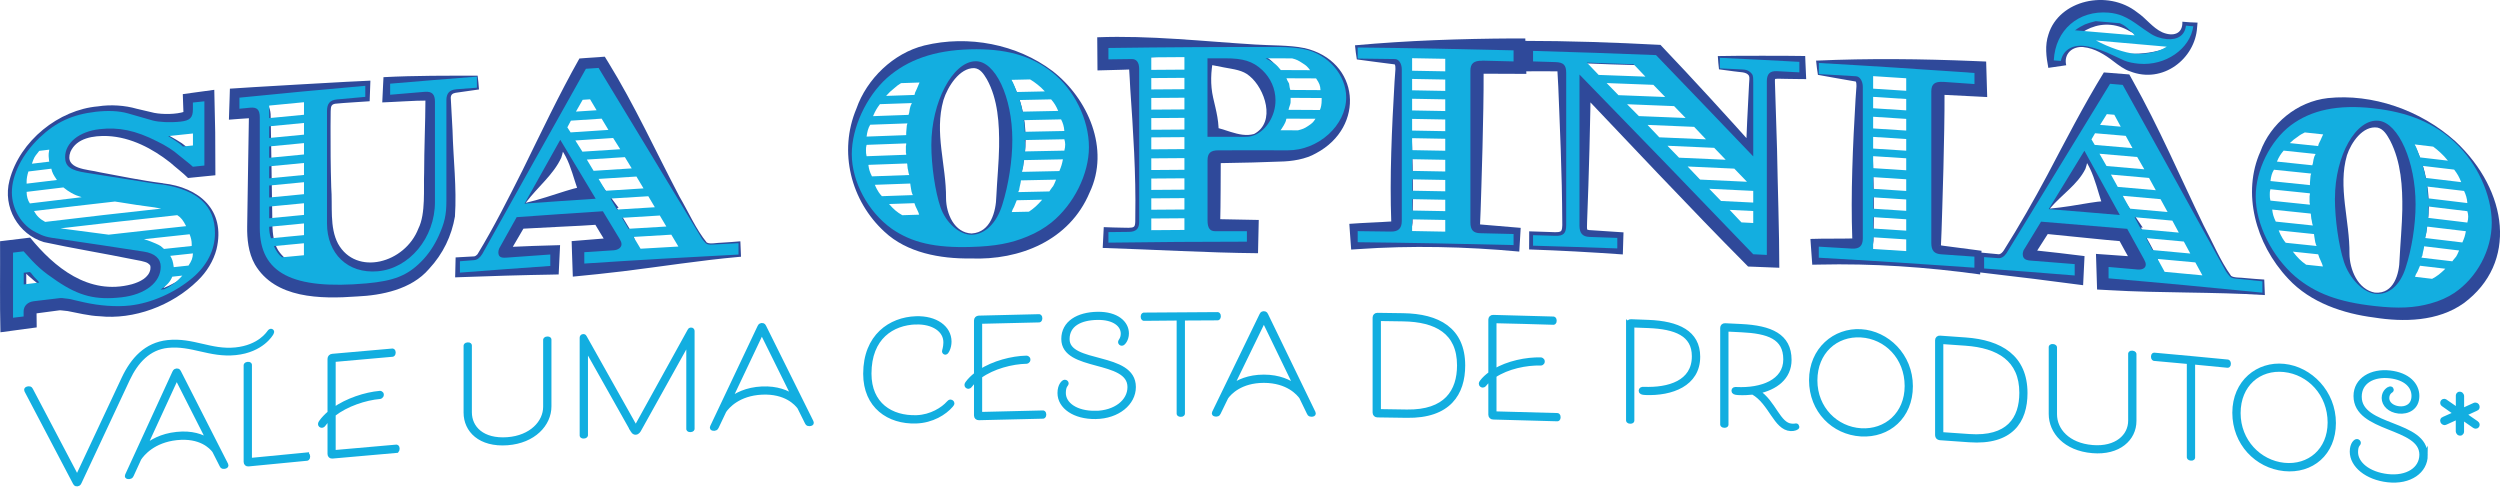 <svg xmlns="http://www.w3.org/2000/svg" width="590" height="115" viewBox="0 0 590 115" fill="none"><g clip-path="url(#clip0_43_770)"><path d="M38.367 43.844C34.057 43.299 27.585 42.28 23.217 41.792C20.75 41.39 17.558 41.605 15.512 39.955C13.132 37.501 14.656 33.353 17.282 31.416C25.829 25.646 35.856 29.234 42.894 33.784C44.418 34.975 45.855 36.037 47.364 37.329C46.754 37.142 46.145 36.956 45.535 36.769C46.435 36.669 47.349 36.568 48.249 36.482C47.378 37.429 46.522 38.376 45.651 39.338C45.637 35.563 45.753 27.943 45.855 24.154C46.653 24.857 47.451 25.575 48.249 26.278C47.349 26.335 46.435 26.407 45.535 26.479C46.304 25.632 47.073 24.785 47.843 23.953C47.843 24.34 47.784 25.23 47.784 25.603C47.871 27.125 46.943 29.45 45.274 30.124C43.925 30.756 43.039 30.713 42.227 30.784C39.774 30.856 37.496 30.799 35.131 30.052C32.867 29.407 29.515 27.885 27.237 27.641C17.413 26.134 6.689 32.42 4.063 42.768C2.467 50.389 8.445 55.053 15.483 55.039C20.272 55.555 27.875 56.388 32.678 56.947C34.26 57.148 36.089 57.263 37.54 58.067C41.82 60.062 40.863 66.549 37.162 69.419C33.926 72.132 30.197 72.749 27.092 73.007C17.297 74.069 8.968 67.97 3.192 61.526L5.601 62.387C4.774 62.487 3.932 62.588 3.105 62.703C4.136 61.554 5.151 60.406 6.182 59.273C6.182 64.396 6.254 69.505 6.153 74.643C5.137 73.753 4.121 72.878 3.091 71.988C3.918 71.902 4.759 71.802 5.587 71.715C4.585 72.835 3.57 73.969 2.568 75.088C2.568 74.83 2.568 74.586 2.568 74.327C2.568 74.198 2.568 74.069 2.568 73.954C2.409 71.314 4.948 68.572 7.502 68.242C9.418 67.984 11.913 67.74 13.8 67.539C15.367 67.395 16.006 67.654 17.369 67.826C26.831 70.653 35.856 71.27 44.955 64.281C49.003 61.253 50.933 55.914 49.555 51.422C48.205 46.614 43.01 44.634 38.352 43.859L38.367 43.844ZM38.512 43.27C46.885 44.203 53.342 49.513 51.093 58.842C50.382 61.569 48.786 64.181 46.682 66.204C40.544 72.232 31.503 75.49 23.45 74.629C21.128 74.557 18.066 73.811 15.817 73.38C16.557 73.495 14.714 73.265 14.758 73.28C14.685 73.28 14.612 73.265 14.525 73.251C14.453 73.265 14.395 73.265 14.337 73.251C14.279 73.251 14.337 73.208 14.192 73.222C14.061 73.237 13.945 73.251 13.814 73.265C12.436 73.452 9.882 73.782 8.503 73.969C8.329 73.997 8.155 74.026 7.981 74.04C7.908 74.069 7.981 74.069 8.213 73.897C8.474 73.71 8.619 73.265 8.619 73.179C8.619 74.055 8.677 76.38 8.663 77.269C7.313 77.413 4.455 77.858 3.105 78.016L0.101 78.418C-0.073 71.314 0.058 64.066 0.014 56.933C1.422 56.761 4.208 56.416 5.601 56.259L7.11 56.072C12.741 63.004 20.91 69.821 31.126 67.08C33.041 66.534 35.102 65.515 35.479 63.607C35.552 62.731 35.581 62.645 34.928 62.143C34.304 61.684 32.374 61.411 31.532 61.239C24.959 59.89 16.876 58.555 10.346 57.134C4.382 55.326 0.566 48.954 2.249 42.538C4.672 33.21 13.901 25.876 23.145 25.101C26.149 24.628 29.515 24.872 32.243 25.661L36.393 26.637C38.381 27.024 41.574 27.024 43.576 26.35C43.576 26.307 43.344 26.493 43.3 26.594C43.242 26.694 43.286 26.594 43.286 26.393C43.257 25.733 43.242 25.072 43.214 24.412C43.184 23.68 43.17 22.948 43.141 22.216C43.939 22.102 44.723 22.001 45.521 21.886C46.754 21.743 49.337 21.341 50.571 21.197C50.585 22.747 50.774 29.521 50.788 31.201C50.803 33.109 50.817 39.582 50.832 41.362C49.961 41.448 49.09 41.534 48.22 41.62C47.378 41.692 45.172 41.936 44.374 42.007C43.112 40.73 41.574 39.611 40.195 38.376C36.06 35.119 30.937 32.363 25.351 32.105C22.1 31.99 18.081 32.521 16.615 35.85C15.091 40.027 20.75 39.926 23.464 40.644C28.441 41.562 33.404 42.61 38.468 43.242L38.512 43.27Z" fill="#2F499A"></path><path d="M112.314 18.313C105.088 19.346 98.471 20.523 92.057 21.355C92.594 20.781 93.131 20.207 93.668 19.619C93.711 20.494 93.755 21.355 93.798 22.231C93.218 21.714 92.638 21.183 92.057 20.666C94.466 20.365 96.875 20.078 99.298 19.791C102.795 19.088 104.957 20.753 104.841 24.269C105.059 31.789 105.175 39.941 105.233 47.504C105.451 55.799 99.153 65.028 90.301 66.104C84.671 66.994 78.867 64.152 76.908 59.086C75.892 56.804 75.718 54.005 75.892 51.537C76.081 46.743 76.226 41.964 76.255 37.185C76.269 34.803 76.313 32.406 76.284 30.024C76.385 28.517 75.935 25.689 76.69 24.226C77.532 22.59 79.418 22.547 80.782 22.403C81.928 22.274 85.019 21.929 86.209 21.8C85.846 22.188 85.484 22.59 85.121 22.977C85.092 22.102 85.063 21.241 85.034 20.365C85.426 20.724 85.832 21.083 86.224 21.441C76.313 22.69 66.416 23.982 56.52 25.359C57.289 24.513 58.058 23.68 58.827 22.848C58.856 23.723 58.885 24.584 58.914 25.46C58.116 24.742 57.318 24.039 56.52 23.322C57.187 23.235 57.855 23.149 58.537 23.063C61.816 22.417 63.949 24.326 63.877 27.512C63.877 27.814 63.906 28.689 63.906 29.005C63.949 31.66 63.993 34.315 64.037 36.956C64.124 42.266 64.196 47.562 64.283 52.872C64.312 55.34 64.646 57.407 65.633 59.043C69.304 64.697 77.909 64.209 84.453 64.08C89.314 63.764 93.958 63.664 97.629 59.947C101.025 56.531 103.26 51.939 103.187 47.102C103.448 40.486 103.738 33.726 104.116 27.11C104.188 25.761 104.261 24.384 104.42 22.948C104.551 22.044 105.262 20.953 106.191 20.609C106.989 20.25 107.743 20.308 108.527 20.279C109.877 20.265 111.212 20.25 112.561 20.236C112.401 20.408 112.227 20.58 112.068 20.767C112.126 20.006 112.256 19.217 112.358 18.327L112.314 18.313ZM112.721 17.868C112.837 18.844 112.982 20.021 113.04 21.111C111.952 21.284 108.571 21.743 107.511 21.901C106.815 22.044 106.423 22.288 106.379 23.063C106.524 25.661 106.67 28.259 106.8 30.842C106.974 37.645 107.816 44.203 107.366 51.092C106.568 55.684 104.595 59.861 101.242 63.477C97.063 68.357 89.968 69.706 84.279 69.964C75.587 70.596 64.907 70.467 60.162 62.416C58.566 59.602 58.29 56.259 58.334 53.446C58.421 48.121 58.493 42.797 58.58 37.487C58.58 36.138 58.74 28.89 58.74 27.699C58.696 27.153 58.74 27.67 59.132 27.828C59.32 27.914 59.349 27.871 59.233 27.871C57.768 27.928 55.489 28.158 54.024 28.244L54.096 25.933C54.169 24.699 54.198 22.159 54.256 20.925C55.896 20.767 85.426 19.059 87.414 19.03C87.37 20.336 87.283 22.59 87.239 23.895C84.845 24.082 81.421 24.24 79.07 24.484C78.04 24.685 78.098 25.331 78.04 26.278L78.01 29.866C77.996 34.645 78.025 39.41 78.17 44.175C78.518 48.609 77.72 53.632 79.781 57.522C84.076 65.214 95.598 62.143 98.747 53.919C100.502 50.446 99.936 44.418 100.096 40.759C100.096 35.348 100.386 28.876 100.401 23.623C100.401 23.608 100.459 23.695 100.56 23.738C100.648 23.781 100.691 23.766 100.604 23.738C98.442 23.695 92.362 24.111 90.214 24.168C90.272 23.164 90.359 20.91 90.417 19.877L90.504 18.212C98.094 17.81 105.871 17.868 112.706 17.854L112.721 17.868Z" fill="#2F499A"></path><path d="M166.469 57.694C165.482 56.818 164.931 55.613 164.22 54.536C163.683 53.69 163.161 52.857 162.624 52.011C159.446 47.145 155.818 41.921 152.394 37.271C147.707 30.813 143.136 24.297 139.029 17.495C139.784 17.868 140.538 18.255 141.278 18.628C140.277 18.686 139.29 18.743 138.289 18.801C139.044 18.327 139.784 17.854 140.538 17.366C132.31 31.803 122.53 45.452 114.709 60.191C114.143 61.181 113.33 62.114 112.01 62.301C110.863 62.416 109.702 62.53 108.556 62.645C108.89 62.286 109.224 61.928 109.557 61.583C109.586 62.473 109.601 63.363 109.63 64.267C109.282 63.937 108.919 63.621 108.571 63.291C112.14 62.86 115.695 62.43 119.265 62.014C122.835 61.569 126.39 61.138 129.96 60.722C129.278 61.454 128.581 62.172 127.899 62.903C127.856 62.014 127.812 61.124 127.769 60.234C128.494 60.908 129.234 61.583 129.96 62.243C127.086 62.559 122.356 63.09 119.512 63.348C115.637 63.865 113.954 60.191 115.913 56.962C116.116 56.589 116.697 55.484 116.914 55.082C117.48 54.02 119.846 49.614 120.353 48.666C120.905 48.609 121.471 48.566 122.022 48.509C128.755 47.906 137.505 47.059 144.166 46.7L145.066 48.179C146.183 50.087 148.156 53.187 149.201 55.082C150.986 58.024 148.78 61.813 145.153 62.042C145.153 62.042 142.686 62.172 142.671 62.172C141.104 62.243 139.551 62.329 137.984 62.401C138.956 61.382 139.929 60.363 140.886 59.33C140.857 60.22 140.828 61.124 140.799 62.014C139.856 61.138 138.913 60.277 137.984 59.416C140.248 59.316 144.819 59.229 147.083 59.244C156.181 59.229 165.279 59.646 174.378 59.545C174.189 59.732 174.015 59.918 173.826 60.105C173.87 59.215 173.899 58.311 173.942 57.421C174.087 57.55 174.233 57.694 174.378 57.823C173.086 57.823 171.795 57.909 170.503 57.938C169.865 57.966 169.212 57.981 168.573 58.01C167.949 58.01 167.209 58.167 166.513 57.679L166.469 57.694ZM166.846 57.249C167.587 57.679 169.125 57.278 170.445 57.263C171.867 57.163 173.304 57.091 174.726 56.947C174.769 57.335 174.813 59.646 174.856 60.076C174.856 60.076 174.886 60.593 174.871 60.593C174.682 60.607 174.494 60.621 174.305 60.636C165.207 61.454 156.108 62.903 147.01 64.023C143.556 64.453 138.637 64.956 135.184 65.286C135.14 63.894 135.053 61.109 134.995 59.732C134.966 58.785 134.937 57.852 134.908 56.904C137.708 56.675 142.004 56.33 144.819 56.101C144.674 56.101 144.209 56.373 144.006 56.718C143.818 56.976 143.672 57.364 143.643 57.722C143.6 58.196 143.774 58.411 143.658 58.225C142.57 56.503 140.683 53.359 139.624 51.58C140.524 52.039 141.409 52.484 142.308 52.943C138.913 53.173 135.532 53.374 132.136 53.517C128.741 53.69 125.36 53.862 121.964 54.048C122.777 53.532 123.575 53.015 124.387 52.484C123.531 53.962 121.093 58.11 120.266 59.545C120.266 59.502 120.339 59.416 120.266 59.344C120.237 59.316 120.266 59.373 120.208 59.172C120.165 59 119.889 58.598 119.599 58.44C119.178 58.21 119.033 58.325 119.439 58.311C123.227 58.11 128.378 57.952 132.18 57.852C132.078 59.89 131.948 62.731 131.846 64.769C131.193 64.769 130.54 64.798 129.887 64.812C124.562 64.884 113.824 65.2 108.498 65.415C108.135 65.415 107.772 65.444 107.41 65.458C107.41 65.128 107.424 64.784 107.439 64.453C107.439 63.707 107.526 61.454 107.526 60.751C108.077 60.722 111.255 60.535 111.879 60.507C112.126 60.492 112.401 60.32 112.706 59.976C116.624 53.532 120.005 46.772 123.386 40.056C127.725 31.229 131.919 22.36 136.736 13.806C137.244 13.763 137.738 13.735 138.245 13.691C139.218 13.62 141.786 13.433 142.729 13.376C142.99 13.792 143.237 14.208 143.498 14.624C149.753 24.771 154.759 35.75 160.331 46.356C162.45 49.972 164.249 54.12 166.817 57.263L166.846 57.249Z" fill="#2F499A"></path><path d="M123.546 48.207C124.083 42.725 126.753 36.425 131.077 32.42L132.847 30.397C133.022 31.014 133.181 31.645 133.355 32.263C134.357 36.468 138.013 38.965 140.683 42.036C142.221 43.959 144.471 47.045 145.994 49.04L140.596 49.815C134.922 50.733 128.683 49.8 123.546 48.207ZM124.054 47.877C127.29 47.102 130.511 46.026 133.529 45.064C135.996 44.275 138.115 43.801 140.596 43.959L138.028 48.509C135.213 43.816 135.213 37.53 131.092 33.698L133.37 33.54C133.007 34.86 132.847 36.138 132.456 37.228C130.54 41.319 127 43.974 124.068 47.863L124.054 47.877Z" fill="#2F499A"></path><path d="M248.006 17.208C242.753 12.873 235.541 12.472 228.968 13.476C219.086 14.797 210.147 18.184 204.996 26.895C199.133 35.779 202.471 46.772 210.742 52.183C216.024 55.627 222.481 55.9 229.04 55.57C235.367 55.24 241.433 53.919 246.381 49.987C256.48 41.663 258.773 25.948 248.006 17.193V17.208ZM248.383 16.748C256.742 23.207 262.038 35.176 257.148 45.437C252.403 56.746 240.693 61.468 229.055 60.995C221.915 61.095 214.021 59.66 208.725 54.68C200.86 47.461 197.798 35.865 202.122 25.618C204.546 18.657 210.8 12.558 218.128 10.735C228.561 8.195 240.04 10.448 248.383 16.748Z" fill="#2F499A"></path><path d="M229.36 55.67C224.876 55.455 221.379 51.609 219.681 47.82C215.835 39.984 217.185 30.827 220.9 23.006C221.973 20.58 223.178 18.069 224.977 15.988C228.402 11.697 233.379 11.912 236.673 15.916C243.377 24.685 243.479 37.343 238.85 47.231C237.094 51.02 233.974 55.527 229.36 55.67ZM229.36 55.096C233.771 54.809 235.062 49.944 235.135 46.313C235.295 42.897 235.744 38.003 235.788 34.674C235.86 29.234 235.527 23.422 232.9 18.7C232.16 17.48 231.377 16.189 229.896 16.074C226.428 16.017 223.642 20.465 222.656 23.608C220.45 31.401 223.338 38.965 223.265 46.786C223.294 50.432 225.195 54.953 229.36 55.111V55.096Z" fill="#2F499A"></path><path d="M307.66 11.883C300.115 10.793 292.279 12.055 284.661 12.529C276.97 13.218 269.279 13.821 261.574 13.892C262.444 13.017 263.315 12.156 264.186 11.28C264.186 12.17 264.186 13.074 264.171 13.964C263.315 13.117 262.444 12.285 261.588 11.438C262.72 11.438 263.852 11.41 264.969 11.438C266.667 11.496 268.713 11.237 269.976 12.644C271.296 14.18 271.194 15.227 271.165 16.677C271.122 17.136 270.977 20.308 270.933 20.853C270.251 30.756 269.569 41.017 269.743 50.949C269.714 52.24 270.019 53.718 268.873 54.838C268.176 55.484 267.364 55.613 266.711 55.67C265.071 55.728 263.213 55.814 261.588 55.914C261.98 55.527 262.357 55.139 262.749 54.752C262.793 55.584 262.836 56.402 262.865 57.234C262.444 56.818 262.009 56.402 261.588 55.986C267.03 55.67 272.471 55.297 277.928 54.953C283.369 54.651 288.811 54.45 294.267 54.35C293.367 55.24 292.468 56.129 291.568 57.019C291.553 56.187 291.539 55.369 291.51 54.536C292.424 55.441 293.353 56.345 294.267 57.249C292.816 57.292 288.506 57.378 287.127 57.407C283.819 57.694 281.904 54.953 281.991 52.097C281.991 51.695 281.962 50.575 281.947 50.159C281.86 47.303 281.875 42.768 281.86 39.912C281.933 37.917 281.468 36.238 283.021 34.229C284.53 32.349 286.982 32.363 289.13 32.464C292.584 32.521 296.052 32.535 299.505 32.708C302.132 32.794 306.253 33.282 308.778 32.234C319.806 28.459 319.168 14.653 307.675 11.869L307.66 11.883ZM307.777 11.323C321.04 14.352 322.258 29.981 310.592 36.166C308.154 37.587 304.874 38.089 302.088 38.132C297.779 38.319 293.411 38.405 289.116 38.477C288.332 38.491 287.084 38.506 287.157 38.549C287.113 38.577 287.49 38.491 287.824 38.104C288.129 37.731 288.1 37.544 288.1 37.673C288.071 42.05 288.085 48.049 287.969 52.412C287.969 52.585 288.042 52.628 287.839 52.312C287.722 52.068 287.084 51.68 286.837 51.709L289.072 51.752C290.842 51.781 295.341 51.881 297.067 51.91C297.024 53.173 296.995 55.785 296.951 57.048C296.937 57.952 296.908 58.856 296.893 59.76C284.661 59.646 272.442 58.899 260.239 58.512C260.311 57.148 260.413 54.967 260.485 53.603C261.966 53.661 263.489 53.718 264.969 53.733C265.564 53.718 267.189 53.891 267.596 53.503C268.06 53.245 267.886 51.494 267.93 50.992C268.104 41.046 267.422 30.813 266.74 20.925C266.682 19.949 266.551 17.05 266.464 16.088C266.435 15.801 266.275 15.744 266.507 16.059C266.638 16.232 266.972 16.361 267.088 16.375C266.696 16.375 265.361 16.476 264.969 16.461C263.126 16.533 260.863 16.576 259.005 16.619C259.005 14.309 258.962 11.123 258.947 8.798C271.369 8.324 283.79 9.745 296.197 10.505C299.578 10.749 304.454 10.62 307.762 11.338L307.777 11.323Z" fill="#2F499A"></path><path d="M296.183 32.162C294.354 32.865 292.395 32.822 290.552 33.511C287.998 34.372 285.357 34.932 282.716 35.032C282.455 32.679 282.15 30.052 282.615 27.713C283.718 23.135 284.748 18.485 283.587 13.806L283.384 12.744C284.429 12.529 287.882 11.84 288.985 11.625C302.988 8.97 309.982 26.149 296.212 32.176L296.183 32.162ZM295.965 31.617C301.232 28.818 298.49 20.853 294.891 17.94C293.324 16.547 291.147 16.347 288.956 15.93C287.621 15.672 286.301 15.414 284.966 15.155C285.43 14.696 285.894 14.237 286.359 13.778C285.749 16.878 285.604 19.963 286.301 23.049C286.997 26.091 287.882 29.177 287.505 32.32L284.966 29.823C288.579 29.895 292.337 32.664 295.965 31.617Z" fill="#2F499A"></path><path d="M320.634 13.634C323.71 13.361 326.249 12.974 328.934 12.759C330.486 12.443 331.981 14.136 332.184 15.442C332.358 16.174 332.344 16.892 332.416 17.566C333.2 29.019 333.621 40.515 333.374 51.982C333.461 53.575 332.663 55.756 330.98 56.488C329.732 57.105 328.6 57.005 327.976 56.962C325.466 56.79 322.955 56.603 320.445 56.388C321.069 55.785 321.678 55.182 322.302 54.579C322.244 55.455 322.172 56.316 322.114 57.191C321.562 56.632 320.996 56.086 320.445 55.527C329.645 56.33 338.83 56.746 348.03 56.617C351.092 56.617 354.154 56.517 357.23 56.416C356.751 56.876 356.258 57.349 355.779 57.809C355.721 56.933 355.677 56.058 355.619 55.182C356.156 55.728 356.693 56.273 357.23 56.804C354.734 56.89 352.253 56.976 349.757 57.077C349.177 57.077 348.103 57.206 346.826 56.502C344.243 54.996 344.823 51.68 344.606 49.355C344.33 39.883 343.924 27.326 343.924 17.968C343.924 17.667 343.924 17.351 343.924 17.05C343.924 16.892 343.924 16.734 343.924 16.576C343.807 13.132 346.637 11.036 349.728 11.266L357.245 11.596C356.272 12.543 355.286 13.476 354.313 14.423C354.342 13.548 354.371 12.687 354.386 11.811C355.344 12.773 356.287 13.735 357.245 14.71C344.983 14.007 332.721 13.146 320.459 11.797C320.663 11.611 320.851 11.41 321.054 11.223C320.924 12.027 320.793 12.83 320.663 13.634H320.634ZM320.213 14.036C320.068 13.06 319.864 11.826 319.777 10.692C332.242 9.558 344.736 9.142 357.201 9.07C358.13 9.07 359.044 9.07 359.973 9.07C360.045 11.567 360.161 14.954 360.219 17.437C359.218 17.437 358.202 17.423 357.201 17.423C354.72 17.409 352.238 17.394 349.757 17.394C349.38 17.38 349.148 17.523 349.525 17.351C349.757 17.279 350.12 16.748 350.134 16.619C350.163 22.633 350.004 28.732 349.873 34.731C349.801 37.228 349.438 50.719 349.293 52.9C349.336 53.331 349.235 52.943 349.017 52.872C348.915 52.828 348.93 52.872 349.06 52.915C349.191 52.958 349.365 52.972 349.713 53.001C352.209 53.216 354.691 53.417 357.187 53.632C357.752 53.675 358.318 53.733 358.884 53.776C358.783 55.369 358.638 57.78 358.551 59.373C345.839 58.196 333.127 57.909 320.416 58.799L318.878 58.899C318.776 57.895 318.66 55.555 318.558 54.522C318.515 53.962 318.471 53.403 318.442 52.828C321.765 52.57 325.263 52.484 328.557 52.255C328.673 52.226 328.687 52.197 328.615 52.211C328.542 52.226 328.397 52.341 328.339 52.427C327.947 41.735 328.469 30.268 329.108 19.346L329.239 17.495C329.282 16.849 329.442 15.701 329.166 15.198C326.888 14.897 322.534 14.366 320.213 14.022V14.036Z" fill="#2F499A"></path><path d="M406.088 15.959C407.22 15.902 408.352 15.859 409.484 15.801C410.659 15.844 411.893 15.471 413.126 16.16C413.852 16.562 414.505 17.323 414.592 18.098C414.78 19.389 414.839 22.058 414.926 23.35C415.259 29.249 415.448 35.362 415.724 41.275C406.77 32.449 397.774 23.637 389.038 14.696C389.633 14.969 390.228 15.227 390.823 15.5C385.991 15.328 381.144 15.256 376.312 15.04C371.48 14.883 366.633 14.639 361.801 14.395C362.599 13.62 363.412 12.859 364.21 12.084C364.181 12.916 364.166 13.735 364.137 14.567C363.354 13.778 362.585 12.988 361.801 12.199C362.962 12.271 364.108 12.342 365.269 12.414C367.156 12.529 369.956 12.414 371.117 14.639C371.756 15.887 371.639 16.964 371.596 18.184C371.552 19.317 371.509 20.465 371.451 21.599C371.161 29.651 370.624 40.974 370.566 48.925L370.537 52.341C370.566 53.603 370.537 55.527 369.115 56.172C367.809 56.775 366.561 56.416 365.269 56.459L361.801 56.373C362.106 56.086 362.396 55.799 362.701 55.512C362.701 56.345 362.701 57.163 362.715 57.995C362.411 57.679 362.106 57.378 361.801 57.062C368.433 57.206 375.064 57.249 381.681 57.278C381.231 57.708 380.781 58.139 380.332 58.569C380.303 57.737 380.273 56.919 380.259 56.086C380.738 56.574 381.217 57.062 381.681 57.55C379.737 57.55 377.792 57.536 375.833 57.522C374.339 57.579 372.771 57.392 371.741 55.928C370.87 54.608 370.986 53.388 370.928 52.14C370.798 48.293 370.667 44.433 370.522 40.587C370.217 30.842 370.072 20.839 369.971 11.094C371.538 12.658 373.091 14.208 374.658 15.773C386.687 27.756 404.405 45.595 415.869 58.024L413.75 57.048C414.824 57.12 415.883 57.177 416.957 57.249C415.97 58.167 414.998 59.086 414.011 60.004C414.04 55.828 414.156 51.652 414.229 47.475C414.374 39.725 414.751 27.01 415.027 19.289C414.94 16.447 416.827 14.567 419.859 15.098C420.977 15.184 423.502 15.457 424.619 15.557C424.096 16.045 423.589 16.519 423.066 17.007C423.095 16.189 423.139 15.356 423.168 14.538C423.647 15.04 424.126 15.543 424.619 16.045C418.365 15.428 412.11 14.782 405.856 14.122C405.856 14.122 406.321 13.691 406.306 13.691C406.248 14.409 406.146 15.141 406.059 15.959H406.088ZM405.682 16.347C405.581 15.399 405.45 14.28 405.406 13.232C408.686 13.146 411.98 13.175 415.259 13.161C418.844 13.161 422.442 13.146 426.026 13.218C426.041 13.72 426.07 14.208 426.084 14.71C426.143 15.672 426.201 17.739 426.259 18.672C425.722 18.672 425.185 18.672 424.633 18.657C423.574 18.657 422.515 18.628 421.456 18.614C420.788 18.643 419.424 18.499 418.858 18.643C418.771 18.715 418.96 18.585 418.916 18.657C418.887 18.772 418.858 19.002 418.887 19.504C418.96 21.485 419.322 32.966 419.38 35.205C419.526 43.744 419.917 54.752 419.917 63.19C418.379 63.119 415.288 63.004 413.75 62.947C413.344 62.932 412.938 62.918 412.546 62.903C412.241 62.602 411.951 62.286 411.646 61.985C399.776 50.059 382.465 31.645 370.841 19.418L375.441 17.696C375.325 28.804 374.991 41.132 374.556 52.283C374.498 53.316 374.527 54.12 374.585 54.149C374.469 54.106 374.6 54.335 375.833 54.35C376.965 54.436 382.145 54.752 383.147 54.838L383.103 56.201C383.089 56.976 383.002 59.258 382.987 60.047C379.243 59.803 375.485 59.531 371.741 59.344C368.128 59.172 364.5 58.971 360.872 58.871C360.872 58.569 360.872 58.268 360.872 57.966C360.901 57.249 360.872 55.254 360.887 54.594C361.192 54.594 361.482 54.608 361.787 54.623C362.947 54.666 364.094 54.694 365.255 54.737C366.387 54.752 367.736 54.924 368.244 54.623C368.679 54.493 368.737 53.489 368.694 52.297C368.665 46.629 368.534 40.859 368.331 35.19C368.157 31.66 367.809 19.992 367.547 16.662C367.518 16.533 367.475 16.476 367.504 16.562C367.518 16.648 367.678 16.806 367.722 16.834C365.501 16.791 361.859 16.834 359.523 16.834C359.494 15.629 359.407 13.175 359.378 11.969C359.349 11.194 359.334 10.419 359.305 9.644C370.159 9.644 381.014 10.018 391.868 10.591C399.718 18.829 407.394 27.254 415.013 35.764C413.997 36.123 412.996 36.482 411.98 36.841C412.212 31.215 412.459 25.46 412.778 19.834C412.778 19.131 412.967 18.427 412.763 17.882C412.154 16.878 410.558 17.078 409.194 16.834C408.018 16.677 406.858 16.519 405.682 16.361V16.347Z" fill="#2F499A"></path><path d="M429.451 17.294C432.527 17.15 435.052 16.878 437.737 16.791C439.289 16.547 440.784 18.313 440.973 19.619C441.147 20.351 441.132 21.083 441.205 21.757C441.988 33.253 442.409 44.763 442.162 56.215C442.25 57.809 441.451 59.961 439.768 60.607C438.52 61.167 437.388 61.009 436.764 60.952C434.254 60.665 431.744 60.363 429.233 60.033C429.857 59.459 430.467 58.885 431.091 58.297C431.033 59.172 430.96 60.033 430.902 60.908C430.351 60.334 429.785 59.746 429.233 59.172C438.419 60.406 447.59 61.239 456.775 61.526C459.837 61.655 462.899 61.712 465.96 61.755C465.482 62.2 465.003 62.645 464.509 63.076C464.451 62.2 464.408 61.325 464.35 60.449C464.887 61.009 465.424 61.583 465.946 62.143C463.465 62.114 460.969 62.085 458.487 62.071C457.907 62.042 456.833 62.128 455.556 61.368C452.988 59.746 453.554 56.459 453.336 54.12C453.06 44.634 452.654 32.062 452.654 22.704C452.654 22.403 452.654 22.087 452.654 21.786C452.654 21.628 452.654 21.47 452.654 21.312C452.538 17.868 455.353 15.902 458.444 16.275L465.946 16.949C464.974 17.839 463.987 18.743 463.015 19.633C463.044 18.758 463.073 17.897 463.087 17.021C464.045 18.026 464.988 19.03 465.946 20.049C453.713 18.786 441.466 17.366 429.219 15.457C429.422 15.27 429.611 15.084 429.814 14.911C429.683 15.715 429.552 16.504 429.422 17.308L429.451 17.294ZM429.03 17.681C428.885 16.691 428.682 15.442 428.595 14.309C441.045 13.749 453.51 13.892 465.96 14.409C466.889 14.452 467.803 14.481 468.732 14.524C468.805 17.021 468.921 20.408 468.979 22.905C467.977 22.848 466.962 22.805 465.96 22.747C463.479 22.618 461.012 22.489 458.531 22.374C458.168 22.331 457.921 22.475 458.299 22.331C458.531 22.259 458.894 21.757 458.908 21.628C458.937 27.641 458.778 33.727 458.647 39.725C458.574 42.223 458.212 55.699 458.066 57.866C458.11 58.297 458.008 57.909 457.791 57.823C457.689 57.78 457.704 57.823 457.834 57.866C457.965 57.909 458.139 57.938 458.487 57.981C460.969 58.297 463.465 58.627 465.946 58.957C466.512 59.029 467.078 59.1 467.644 59.186C467.542 60.779 467.397 63.176 467.31 64.769C454.627 63.018 441.916 62.143 429.233 62.444L427.695 62.473C427.593 61.468 427.477 59.115 427.376 58.081C427.332 57.522 427.289 56.947 427.26 56.388C430.583 56.273 434.065 56.359 437.359 56.273C437.475 56.259 437.49 56.215 437.417 56.23C437.345 56.244 437.2 56.359 437.142 56.431C436.75 45.724 437.272 34.272 437.911 23.393L438.041 21.542C438.085 20.896 438.245 19.762 437.969 19.246C435.691 18.844 431.352 18.112 429.03 17.667V17.681Z" fill="#2F499A"></path><path d="M526.108 65.472C525.136 64.439 524.556 63.147 523.874 61.971C523.337 61.052 522.814 60.119 522.278 59.201C519.1 53.847 515.486 48.078 512.076 42.897C507.404 35.736 502.833 28.517 498.726 21.097C499.481 21.585 500.235 22.087 500.975 22.575C499.974 22.489 498.973 22.389 497.972 22.302C498.712 21.944 499.466 21.571 500.206 21.212C491.993 34.401 482.227 46.557 474.391 60.105C473.825 60.995 473.027 61.827 471.707 61.813C470.546 61.755 469.4 61.698 468.239 61.641C468.573 61.339 468.906 61.038 469.24 60.722C469.269 61.612 469.284 62.516 469.313 63.406C468.964 63.033 468.602 62.645 468.253 62.272C471.808 62.387 475.378 62.502 478.933 62.616C482.488 62.717 486.058 62.817 489.613 62.947C488.931 63.564 488.235 64.195 487.553 64.812C487.509 63.908 487.466 63.018 487.422 62.114C488.148 62.889 488.888 63.678 489.613 64.468C486.74 64.339 482.01 64.152 479.165 63.994C475.291 63.922 473.608 59.99 475.567 57.062C475.77 56.718 476.35 55.699 476.568 55.34C477.134 54.364 479.499 50.317 480.007 49.442C480.559 49.47 481.124 49.513 481.676 49.542C488.409 49.958 497.145 50.446 503.791 51.092L504.69 52.699C505.474 54.192 507.447 57.565 508.173 59.029C508.826 60.32 509.508 61.181 509.421 63.004C509.348 65.358 506.809 66.821 504.748 66.578L502.281 66.334C500.714 66.176 499.162 66.018 497.594 65.86C498.567 64.984 499.524 64.109 500.497 63.233C500.468 64.123 500.439 65.013 500.41 65.903C499.466 64.898 498.538 63.879 497.594 62.875C503.486 63.535 509.9 64.54 515.762 65.558C521.813 66.578 527.864 67.683 533.915 68.515C533.741 68.673 533.552 68.831 533.378 69.003C533.422 68.113 533.451 67.223 533.494 66.334C533.64 66.491 533.785 66.649 533.93 66.807C532.638 66.621 531.361 66.491 530.07 66.334C529.431 66.262 528.778 66.19 528.14 66.118C527.516 66.003 526.776 66.075 526.094 65.472H526.108ZM526.5 65.085C527.24 65.63 528.764 65.458 530.099 65.645C531.521 65.759 532.943 65.903 534.365 65.975C534.394 66.649 534.481 68.96 534.51 69.634C522.263 68.859 509.914 69.204 497.638 68.472C496.724 68.429 495.824 68.386 494.91 68.328C494.881 67.367 494.852 66.405 494.823 65.444C494.779 64.066 494.692 61.296 494.649 59.918C496.434 60.047 500.511 60.32 502.325 60.464C503.065 60.521 503.805 60.564 504.545 60.621C504.386 60.593 503.936 60.808 503.718 61.109C503.529 61.339 503.384 61.698 503.355 62.057C503.312 62.459 503.471 62.746 503.399 62.588C502.818 61.597 502.223 60.535 501.672 59.531C500.888 58.124 500.119 56.703 499.35 55.297C500.25 55.886 501.135 56.474 502.035 57.062C498.654 56.775 495.258 56.459 491.877 56.101C488.496 55.756 485.1 55.412 481.705 55.082C482.518 54.68 483.316 54.292 484.128 53.891C483.359 55.096 480.907 58.928 480.167 60.09C480.123 60.162 480.022 60.334 480.022 60.32C480.022 60.277 480.094 60.205 480.022 60.119C479.993 60.09 480.022 60.148 479.964 59.933C479.964 59.646 479.224 58.885 478.962 58.914C479.035 58.957 479.775 59.029 479.906 59.043C483.417 59.387 488.423 60.004 491.95 60.435C491.848 62.459 491.703 65.286 491.616 67.309C485.362 66.463 474.566 65.114 468.297 64.41C467.934 64.367 467.571 64.324 467.208 64.281L467.238 63.277C467.238 62.53 467.325 60.291 467.325 59.588C467.876 59.646 471.039 59.933 471.678 60.004C472.128 60.047 472.65 59.502 472.911 59.072C476.554 53.273 479.949 47.346 483.171 41.304C487.495 33.138 491.703 24.915 496.506 17.093C497.014 17.136 497.507 17.179 498.015 17.208C498.987 17.294 501.556 17.495 502.514 17.567C502.76 18.026 503.021 18.471 503.268 18.93C509.508 30.024 514.514 41.763 520.072 53.216C522.19 57.163 523.961 61.511 526.529 65.085H526.5Z" fill="#2F499A"></path><path d="M483.258 49.485C483.809 44.088 486.479 38.19 490.804 34.846L492.574 33.095C492.748 33.741 492.908 34.387 493.082 35.032C494.083 39.381 497.725 42.438 500.395 45.911C501.933 48.078 504.168 51.494 505.692 53.718C503.892 53.704 502.093 53.69 500.308 53.675C494.634 53.733 488.409 51.853 483.272 49.485H483.258ZM483.766 49.226C487.002 48.939 490.223 48.365 493.241 47.863C495.708 47.447 497.812 47.289 500.294 47.82L497.725 51.982C494.925 46.858 494.91 40.572 490.804 36.123L493.067 36.31C492.704 37.573 492.545 38.836 492.153 39.869C490.223 43.672 486.682 45.782 483.766 49.226Z" fill="#2F499A"></path><path d="M491.717 10.534C495.04 10.965 498.363 11.912 501.657 12.63C506.968 12.988 515.123 11.74 516.676 6.013L517.605 7.147C517.024 7.061 516.444 6.989 515.863 6.932C516.153 6.702 516.444 6.458 516.734 6.229C516.632 7.205 516.269 8.224 515.529 8.955C513.295 11.065 509.638 10.807 506.75 9.53C505.241 8.798 503.442 7.836 501.991 7.032C495.185 3.502 488.249 8.209 486.29 14.452L484.694 12.658C485.245 12.83 485.811 13.003 486.362 13.175C485.956 13.462 485.564 13.763 485.158 14.05C486.159 11.395 488.989 10.175 491.717 10.534ZM491.717 11.108C489.032 10.864 487.001 12.716 487.625 15.399C486.392 15.572 484.636 15.83 483.402 16.017C482.909 13.405 482.561 10.721 483.431 8.137C485.913 2.63331e-07 497.42 -2.598 504.4 2.928C506.591 4.42 507.926 6.501 510.262 7.606C512.758 8.697 515.181 8.08 515.036 5.124C516.197 5.238 517.474 5.31 518.62 5.339C518.591 5.712 518.548 6.071 518.519 6.444C518.083 13.864 510.393 19.891 502.687 16.834C501.381 16.447 499.901 15.328 498.798 14.481C496.723 12.859 494.285 11.381 491.703 11.123L491.717 11.108Z" fill="#2F499A"></path><path d="M579.117 33.77C573.893 28.703 566.71 27.297 560.165 27.383C550.327 27.326 541.417 29.478 536.295 37.472C530.447 45.538 533.785 57.005 542.027 63.564C547.294 67.74 553.723 68.917 560.253 69.491C566.55 70.036 572.587 69.577 577.506 66.334C587.533 59.402 589.826 44.017 579.102 33.77H579.117ZM579.494 33.368C591.944 45.036 594.252 62.071 581.439 71.558C575.315 75.92 567.218 76.035 560.267 74.93C553.157 74.026 545.292 71.486 540.024 65.788C532.188 57.478 529.127 45.437 533.436 35.807C535.86 29.177 542.085 23.967 549.384 23.149C559.774 22.058 571.208 25.905 579.494 33.368Z" fill="#2F499A"></path><path d="M560.557 69.634C556.102 68.788 552.62 64.453 550.922 60.435C547.105 52.053 548.455 43.098 552.141 35.779C553.215 33.497 554.404 31.157 556.204 29.335C559.614 25.517 564.577 26.421 567.856 30.899C574.517 40.601 574.618 53.259 570.018 62.516C568.277 66.075 565.142 70.122 560.557 69.634ZM560.557 69.06C564.925 69.39 566.245 64.712 566.303 61.095C566.463 57.708 566.898 52.872 566.942 49.542C567.014 44.117 566.681 38.262 564.069 33.167C563.329 31.846 562.545 30.44 561.094 30.11C557.64 29.579 554.869 33.626 553.882 36.64C551.691 44.117 554.564 52.097 554.477 59.904C554.506 63.549 556.407 68.343 560.543 69.075L560.557 69.06Z" fill="#2F499A"></path><path d="M45.52 39.352C45.288 39.151 45.056 38.936 44.824 38.735C43.939 38.018 43.068 37.314 42.183 36.611C40.935 35.506 39.194 34.387 37.104 33.368C31.967 30.756 28.006 29.966 23.493 30.483C18.704 31.028 15.367 33.698 15.367 37.085C15.367 39.295 16.687 40.228 20.358 40.773C25.931 41.634 31.517 42.524 37.104 43.428C37.539 43.471 37.989 43.514 38.425 43.557C46.696 44.863 50.73 48.595 50.73 54.996C50.73 58.985 48.858 62.703 45.375 65.616C41.269 69.075 35.711 71.543 30.647 72.103C27.454 72.462 23.42 72.16 19.807 71.342C17.935 70.94 16.89 70.653 16.687 70.61C16.412 70.567 15.991 70.481 15.294 70.424C14.815 70.338 14.467 70.323 14.249 70.338C12.16 70.582 10.085 70.84 7.995 71.084C6.53 71.256 5.572 72.203 5.572 73.509V74.686C4.745 74.787 3.903 74.887 3.076 74.987C3.076 69.864 3.076 64.74 3.076 59.617C3.903 59.516 4.745 59.416 5.572 59.316C8.692 62.86 10.012 64.008 13.48 66.348C18.69 69.864 22.579 70.854 28.688 70.165C34.245 69.534 37.931 66.663 37.931 62.946C37.931 61.023 36.538 59.789 33.97 59.387C27.396 58.368 20.823 57.378 14.249 56.416C10.985 55.971 10.433 55.842 8.489 54.838C5.093 53.187 2.8 49.341 2.8 45.409C2.8 41.275 5.224 36.425 9.33 32.492C13.147 28.861 17.035 27.024 22.593 26.378C25.51 26.048 28.078 26.163 30.168 26.752C32.141 27.311 34.1 27.871 36.074 28.445C37.539 28.832 40.166 28.962 42.604 28.703C44.824 28.459 45.52 27.77 45.52 25.847C45.52 25.302 45.52 24.742 45.52 24.197C46.42 24.096 47.334 24.01 48.234 23.91C48.234 28.962 48.234 34.014 48.234 39.065C47.334 39.166 46.42 39.252 45.52 39.352ZM9.272 66.678C9.069 66.434 8.924 66.233 8.793 66.118C8.372 65.688 8.097 65.372 8.024 65.314C7.792 65.027 7.56 64.726 7.328 64.439C7.241 64.353 7.139 64.281 7.052 64.195C6.573 64.252 6.08 64.31 5.601 64.367V67.123C6.82 66.979 8.053 66.821 9.272 66.678ZM6.283 43.342C8.663 43.055 11.043 42.768 13.437 42.481C12.61 41.275 12.319 40.759 12.116 39.812C10.317 40.027 8.503 40.242 6.704 40.472C6.428 41.333 6.283 42.108 6.283 42.868V43.356V43.342ZM19.27 46.542C18.153 46.184 17.747 46.026 16.832 45.523C16.063 45.064 15.788 44.892 14.96 44.232C12.073 44.576 9.171 44.921 6.283 45.279C6.283 46.313 6.559 47.318 7.052 48.006C11.13 47.504 15.193 47.03 19.27 46.542ZM8.924 36.051C8.155 36.97 8.024 37.2 7.531 38.635C8.895 38.462 10.259 38.305 11.623 38.147C11.55 37.874 11.55 37.673 11.55 37.601C11.478 37.056 11.478 36.712 11.478 36.64C11.478 36.367 11.478 36.152 11.623 35.319C10.839 35.42 10.056 35.506 9.258 35.606C9.142 35.764 9.025 35.908 8.909 36.066L8.924 36.051ZM38.091 49.241C37.539 49.14 36.974 49.04 36.422 48.939C35.029 48.753 33.651 48.552 32.258 48.365C30.893 48.15 29.529 47.935 28.165 47.719C27.817 47.662 27.469 47.619 27.121 47.561C20.75 48.279 14.395 49.025 8.024 49.8C8.648 50.963 9.417 51.695 10.665 52.369C19.807 51.264 28.949 50.217 38.091 49.226V49.241ZM43.924 53.374C43.228 51.996 42.749 51.365 41.835 50.776C32.635 51.767 23.449 52.8 14.264 53.891C18.066 54.379 21.853 54.881 25.655 55.383C31.75 54.694 37.83 54.02 43.924 53.374ZM36.698 57.45C37.815 57.952 38.018 58.067 38.642 58.756C40.848 58.512 43.039 58.282 45.245 58.053C45.245 57.909 45.245 57.78 45.245 57.636C45.245 56.876 45.1 56.201 44.751 55.283C41.167 55.656 37.569 56.043 33.984 56.445C35.305 56.847 35.784 57.077 36.698 57.45ZM38.787 68.257C40.311 67.539 41.777 66.491 43.025 65.042C42.241 65.128 41.443 65.214 40.659 65.3C40.108 66.606 39.411 67.295 37.873 68.357C38.178 68.328 38.468 68.285 38.773 68.257H38.787ZM39.687 32.119C40.514 32.65 40.732 32.765 41.704 33.425C42.473 33.956 42.676 34.085 43.17 34.573C43.953 34.487 44.751 34.401 45.535 34.329C45.535 33.382 45.535 32.449 45.535 31.502C43.59 31.703 41.646 31.918 39.702 32.119H39.687ZM44.49 62.674C45.259 61.497 45.462 60.98 45.535 59.803C43.75 59.99 41.965 60.177 40.181 60.377C40.674 61.224 40.804 61.626 41.008 63.047C42.168 62.918 43.329 62.803 44.476 62.674H44.49Z" fill="#13AEE0"></path><path d="M107.642 21.083C106.104 21.197 105.349 22.03 105.349 23.608V47.447C105.349 50.69 104.928 52.584 103.535 55.656C102.491 57.952 101.097 60.062 99.356 61.784C96.149 65.013 92.957 66.305 86.485 66.879C69.014 68.429 61.309 64.482 61.309 53.79V27.742C61.309 25.876 60.684 25.259 59.016 25.417C58.174 25.503 57.347 25.589 56.505 25.661V23.049C66.402 22.058 76.298 21.111 86.209 20.25V22.862C83.989 23.063 81.754 23.264 79.534 23.465C77.865 23.623 77.169 24.441 77.169 26.235V52.685C77.169 59.918 82.103 64.626 89.141 64.023C96.585 63.377 102.65 56.144 102.65 47.662V24.025C102.65 22.231 101.954 21.527 100.212 21.671C97.499 21.901 94.785 22.116 92.072 22.36C92.072 21.484 92.072 20.609 92.072 19.748C98.892 19.16 105.712 18.614 112.547 18.083V20.695C110.921 20.824 109.296 20.953 107.671 21.068L107.642 21.083ZM63.529 24.915V27.871C66.257 27.598 68.999 27.34 71.742 27.082V24.125C68.999 24.384 66.271 24.642 63.529 24.915ZM63.529 29.808V32.564C66.257 32.291 68.999 32.033 71.742 31.775V29.019C68.999 29.277 66.271 29.536 63.529 29.808ZM63.529 34.559V37.243C66.257 36.97 68.999 36.712 71.742 36.453V33.77C68.999 34.028 66.271 34.286 63.529 34.559ZM63.529 39.252V42.079C66.257 41.806 68.999 41.548 71.742 41.29V38.462C68.999 38.721 66.271 38.979 63.529 39.252ZM63.529 43.787V46.614C66.257 46.342 68.999 46.083 71.742 45.825V42.998C68.999 43.256 66.271 43.514 63.529 43.787ZM63.529 48.753V51.508C66.257 51.236 68.999 50.977 71.742 50.719V47.963C68.999 48.222 66.271 48.48 63.529 48.753ZM63.529 53.718C63.529 54.608 63.674 55.426 63.95 56.23C66.547 55.971 69.144 55.728 71.742 55.484V52.728C68.999 52.986 66.271 53.245 63.529 53.517V53.718ZM71.727 60.234V57.407C69.362 57.636 66.997 57.852 64.632 58.081C65.255 59.402 65.807 60.177 66.576 60.722C68.288 60.55 70.001 60.392 71.727 60.234Z" fill="#13AEE0"></path><path d="M129.931 62.76C122.806 63.262 115.681 63.779 108.542 64.339V61.655C109.659 61.569 110.776 61.483 111.879 61.397C112.648 61.339 113.272 60.808 113.823 59.933C121.979 45.323 130.119 30.756 138.274 16.232C139.276 16.16 140.277 16.103 141.264 16.031C149.39 29.421 157.53 42.854 165.657 56.33C165.802 56.531 165.932 56.66 166.077 56.861C166.353 57.191 166.571 57.392 166.629 57.45C166.977 57.708 167.325 57.751 168.298 57.708C170.3 57.608 172.303 57.493 174.291 57.392C174.291 58.282 174.291 59.186 174.291 60.076C162.159 60.693 150.028 61.397 137.897 62.2C137.897 61.31 137.897 60.406 137.897 59.516C140.19 59.358 142.497 59.215 144.79 59.072C145.907 59 146.676 58.397 146.676 57.651C146.676 57.234 146.531 56.904 146.255 56.431C144.935 54.235 143.6 52.053 142.279 49.858C135.503 50.288 128.712 50.762 121.935 51.25C120.615 53.618 119.294 55.986 117.959 58.368C117.862 58.512 117.795 58.655 117.756 58.799C117.683 59.014 117.611 59.287 117.611 59.502C117.611 60.535 118.104 60.908 119.425 60.808C122.907 60.55 126.39 60.306 129.873 60.062V62.745L129.931 62.76ZM123.792 48.049C129.394 47.648 134.98 47.26 140.582 46.901C137.796 42.266 135.009 37.63 132.223 32.995C129.408 38.003 126.608 43.026 123.792 48.049ZM134.734 28.474C134.458 29.005 134.182 29.521 133.892 30.052C134.153 30.454 134.4 30.842 134.661 31.244C137.636 31.043 140.611 30.842 143.585 30.655C143.048 29.765 142.512 28.89 141.989 28C139.58 28.158 137.157 28.316 134.748 28.474H134.734ZM135.779 33.152C136.33 34.028 136.896 34.918 137.447 35.793C140.422 35.592 143.397 35.406 146.372 35.219C145.82 34.329 145.254 33.454 144.703 32.564C141.728 32.751 138.753 32.952 135.779 33.152ZM137.52 23.537C136.983 24.47 136.446 25.402 135.924 26.335C137.549 26.221 139.174 26.12 140.799 26.02C140.291 25.159 139.784 24.297 139.261 23.436C138.681 23.479 138.1 23.508 137.52 23.551V23.537ZM138.492 37.659C139.029 38.549 139.566 39.424 140.088 40.314C143.078 40.113 146.081 39.926 149.085 39.74C148.548 38.85 148.011 37.974 147.474 37.085C144.471 37.271 141.481 37.458 138.492 37.659ZM141.278 42.237C141.83 43.17 142.396 44.088 142.947 45.021C145.922 44.835 148.896 44.648 151.871 44.462C151.32 43.529 150.754 42.596 150.202 41.663C147.228 41.849 144.253 42.036 141.278 42.223V42.237ZM144.079 46.873C144.587 47.734 145.095 48.595 145.617 49.456C148.592 49.269 151.566 49.083 154.541 48.91C154.033 48.049 153.525 47.174 153.003 46.313C150.028 46.485 147.054 46.672 144.079 46.858V46.873ZM146.792 51.393C147.3 52.255 147.808 53.116 148.33 53.991C151.305 53.804 154.28 53.632 157.255 53.46C156.747 52.599 156.239 51.723 155.717 50.862C152.742 51.035 149.767 51.221 146.792 51.408V51.393ZM149.506 55.9C150.057 56.833 150.623 57.766 151.175 58.698C154.149 58.512 157.124 58.34 160.099 58.182C159.547 57.249 158.981 56.316 158.43 55.383C155.455 55.555 152.481 55.728 149.506 55.914V55.9Z" fill="#13AEE0"></path><path d="M248.195 16.978C253.506 21.083 256.988 28.187 256.988 34.731C256.988 41.075 253.433 48.222 248.122 52.527C246.511 53.804 244.625 54.938 242.463 55.814C238.632 57.421 234.859 58.124 229.142 58.282C220.624 58.526 215.182 57.263 210.437 53.977C204.85 49.972 201.02 42.897 201.02 36.353C201.02 30.153 204.444 22.776 209.32 18.399C214.21 14.093 220.479 11.883 228.924 11.639C237.224 11.41 243.232 13.074 248.18 16.964L248.195 16.978ZM213.862 36.511C213.862 36.31 213.862 36.166 213.789 36.037V34.458C213.862 34.315 213.862 34.114 213.862 33.841C210.742 33.942 207.637 34.056 204.517 34.186C204.372 34.745 204.372 34.875 204.372 35.434C204.372 35.98 204.372 36.267 204.517 36.87C207.637 36.755 210.742 36.64 213.862 36.525V36.511ZM205.358 29.45C204.865 30.296 204.662 31.129 204.517 32.234C207.637 32.119 210.742 32.004 213.862 31.889V31.344C213.891 31.043 213.905 30.741 213.934 30.44C213.963 30.167 213.978 29.88 214.007 29.608C214.05 29.45 214.094 29.277 214.152 29.12C211.221 29.22 208.29 29.32 205.358 29.435V29.45ZM204.937 38.893C205.083 39.984 205.213 40.472 205.779 41.62C208.71 41.505 211.642 41.405 214.573 41.304C214.529 41.146 214.486 40.988 214.428 40.831C214.384 40.558 214.341 40.285 214.283 40.013C214.21 39.941 214.21 39.596 214.137 39.051C214.137 38.907 214.137 38.778 214.065 38.577C211.018 38.678 207.97 38.793 204.923 38.907L204.937 38.893ZM207.651 24.599C206.955 25.517 206.534 26.221 206.04 27.412C208.826 27.311 211.627 27.211 214.413 27.11C214.457 26.953 214.5 26.78 214.558 26.622C214.602 26.321 214.645 26.02 214.703 25.718C214.848 25.087 214.907 24.886 215.197 24.326C212.686 24.412 210.176 24.498 207.666 24.584L207.651 24.599ZM206.461 43.6C206.534 43.801 206.606 43.945 206.664 44.074C206.867 44.476 207.013 44.82 207.216 45.093C207.216 45.165 207.419 45.423 207.767 45.897C207.84 45.968 207.985 46.098 208.115 46.298C210.553 46.212 213.006 46.126 215.443 46.04C215.298 45.839 215.24 45.638 215.24 45.567C215.168 45.437 215.095 45.165 215.037 44.748C214.994 44.447 214.95 44.16 214.892 43.859C214.863 43.672 214.848 43.5 214.819 43.313C212.033 43.414 209.233 43.5 206.447 43.615L206.461 43.6ZM212.672 19.604C211.903 20.107 211.627 20.265 210.931 20.91C210.234 21.485 209.886 21.771 209.117 22.633C211.351 22.547 213.586 22.475 215.821 22.403C215.864 22.216 215.908 22.03 215.966 21.843C216.111 21.542 216.241 21.241 216.387 20.939C216.503 20.666 216.619 20.379 216.735 20.107C216.822 19.891 216.924 19.691 217.011 19.475C215.574 19.518 214.123 19.576 212.686 19.619L212.672 19.604ZM209.813 48.15C210.93 49.413 211.7 50.087 212.948 50.791C214.268 50.748 215.603 50.705 216.924 50.661C216.778 50.188 216.72 50.044 216.43 49.441C216.082 48.767 216.009 48.566 215.806 47.949C213.804 48.021 211.801 48.078 209.813 48.15ZM219.797 34.186C219.797 39.151 220.711 45.251 221.959 48.925C223.279 52.671 226.501 55.469 229.359 55.398C232.494 55.311 235.222 52.628 236.542 48.322C238.008 43.672 238.922 37.86 238.908 32.966C238.908 22.905 234.859 14.323 230.187 14.452C224.817 14.596 219.797 24.125 219.797 34.186ZM239.401 20.279C239.517 20.58 239.633 20.867 239.749 21.169C239.822 21.355 239.894 21.527 239.952 21.714C242.158 21.657 244.378 21.614 246.584 21.571C245.815 20.767 245.539 20.494 244.843 19.949C244.073 19.346 243.87 19.217 243.101 18.743C241.636 18.772 240.17 18.815 238.704 18.844C238.821 19.045 238.937 19.246 239.053 19.461C239.169 19.734 239.285 20.006 239.401 20.279ZM239.328 48.796C238.98 49.427 238.908 49.556 238.777 50.044C240.127 50.016 241.476 49.987 242.826 49.958C244.015 49.169 244.785 48.466 245.96 47.131C243.957 47.174 241.955 47.217 239.952 47.26C239.677 47.949 239.604 48.164 239.328 48.796ZM240.663 44.017C240.591 44.433 240.518 44.706 240.518 44.849C240.446 44.921 240.373 45.122 240.315 45.337C242.753 45.279 245.205 45.222 247.643 45.179C247.788 44.964 247.846 44.835 247.919 44.763C248.267 44.275 248.47 43.988 248.543 43.931C248.746 43.514 248.891 43.299 249.239 42.395C246.468 42.452 243.711 42.51 240.939 42.567C240.91 42.754 240.896 42.94 240.867 43.112C240.794 43.414 240.721 43.715 240.663 44.017ZM241.215 25.876C241.244 26.034 241.258 26.192 241.287 26.35C244.102 26.292 246.918 26.221 249.733 26.177C249.239 25.015 248.833 24.34 248.064 23.451C245.568 23.494 243.087 23.551 240.605 23.608C240.809 24.154 240.881 24.355 241.026 24.972C241.099 25.273 241.171 25.56 241.229 25.862L241.215 25.876ZM241.563 38.276C241.563 38.821 241.491 39.18 241.491 39.237C241.418 39.51 241.345 39.797 241.287 40.07C241.258 40.228 241.244 40.386 241.215 40.558C244.146 40.486 247.077 40.429 250.008 40.371C250.502 39.194 250.632 38.706 250.85 37.601C247.774 37.659 244.712 37.716 241.636 37.788C241.636 37.989 241.636 38.132 241.563 38.276ZM241.766 29.665C241.795 29.966 241.81 30.268 241.839 30.555C241.839 30.741 241.839 30.928 241.839 31.1C244.959 31.028 248.078 30.971 251.184 30.913C251.111 29.808 250.836 28.99 250.415 28.172C247.455 28.23 244.509 28.287 241.549 28.359C241.621 28.517 241.694 28.675 241.752 28.832C241.752 29.105 241.752 29.378 241.752 29.665H241.766ZM241.911 33.655C241.984 34.071 241.984 34.344 241.984 34.487C241.984 34.631 241.984 34.903 241.911 35.248C241.911 35.391 241.911 35.52 241.839 35.736C244.959 35.664 248.078 35.606 251.184 35.549C251.329 34.932 251.387 34.645 251.387 34.1C251.387 33.554 251.314 33.411 251.184 32.865C248.064 32.923 244.944 32.98 241.839 33.052C241.911 33.325 241.911 33.54 241.911 33.669V33.655Z" fill="#13AEE0"></path><path d="M294.252 57.034C283.369 57.034 272.472 57.12 261.588 57.263V54.78C263.199 54.752 264.795 54.737 266.406 54.723C268.075 54.709 268.844 54.005 268.844 52.427V16.261C268.844 14.739 268.22 13.921 267.103 13.935C265.26 13.964 263.431 13.979 261.588 14.007V11.323C275.055 11.137 288.535 11.065 302.001 11.094C303.96 11.094 306.471 11.323 307.719 11.596C313.378 12.73 317.702 17.667 317.702 22.963C317.702 29.579 311.143 35.506 303.888 35.477C298.417 35.463 292.946 35.449 287.49 35.477C285.677 35.477 284.98 36.181 284.98 37.831C284.98 42.567 284.98 47.289 284.98 52.025C284.98 53.819 285.531 54.565 286.794 54.565C289.29 54.565 291.771 54.565 294.267 54.565V57.048L294.252 57.034ZM271.703 13.534V16.49C274.314 16.461 276.912 16.447 279.524 16.433C279.524 15.442 279.524 14.452 279.524 13.476C276.912 13.491 274.314 13.519 271.703 13.534ZM271.703 18.428V21.111C274.314 21.083 276.912 21.068 279.524 21.054C279.524 20.164 279.524 19.26 279.524 18.37C276.912 18.384 274.314 18.413 271.703 18.428ZM271.703 23.121V25.876C274.314 25.847 276.912 25.833 279.524 25.819C279.524 24.9 279.524 23.982 279.524 23.063C276.912 23.078 274.314 23.106 271.703 23.121ZM271.703 27.871V30.627C274.314 30.598 276.912 30.583 279.524 30.569C279.524 29.651 279.524 28.732 279.524 27.814C276.912 27.828 274.314 27.857 271.703 27.871ZM271.703 32.42V35.248C274.314 35.219 276.912 35.205 279.524 35.19C279.524 34.243 279.524 33.31 279.524 32.363C276.912 32.377 274.314 32.406 271.703 32.42ZM271.703 37.372V40.127C274.314 40.099 276.912 40.084 279.524 40.07C279.524 39.151 279.524 38.233 279.524 37.314C276.912 37.329 274.314 37.357 271.703 37.372ZM271.703 42.136V44.82C274.314 44.792 276.912 44.777 279.524 44.763C279.524 43.873 279.524 42.969 279.524 42.079C276.912 42.093 274.314 42.122 271.703 42.136ZM271.703 46.815V49.499C274.314 49.47 276.912 49.456 279.524 49.441C279.524 48.552 279.524 47.648 279.524 46.758C276.912 46.772 274.314 46.801 271.703 46.815ZM271.703 51.566V54.321C274.314 54.292 276.912 54.278 279.524 54.264C279.524 53.345 279.524 52.427 279.524 51.508C276.912 51.523 274.314 51.551 271.703 51.566ZM292.293 32.306C294.731 32.306 294.949 32.306 296.066 31.889C298.925 30.713 301.029 27.211 301.015 23.695C301.015 20.939 299.897 18.456 297.88 16.519C295.646 14.452 293.411 13.763 289.159 13.763C287.766 13.763 286.373 13.763 284.965 13.763C284.965 19.934 284.965 26.12 284.965 32.291C287.403 32.291 289.856 32.277 292.293 32.277V32.306ZM307.37 14.897C306.398 14.266 306.05 14.065 304.933 13.778C302.843 13.778 300.739 13.763 298.649 13.763C300.666 14.797 301.232 15.213 302.277 16.533C304.584 16.533 306.877 16.547 309.184 16.562C308.56 15.729 308.27 15.457 307.37 14.897ZM303.467 28.531C303.322 28.876 303.264 29.076 303.119 29.292C303.046 29.435 302.916 29.708 302.625 30.124C302.553 30.268 302.422 30.469 302.204 30.741C303.583 30.741 304.947 30.741 306.326 30.756C307.37 30.483 307.791 30.354 308.705 29.737C309.62 29.12 309.895 28.919 310.447 28.029C308.168 28.015 305.89 28 303.612 28C303.539 28.201 303.467 28.345 303.467 28.546V28.531ZM303.598 18.471C303.67 18.628 303.743 18.786 303.801 18.959C303.946 19.217 304.076 19.461 304.221 19.719C304.265 20.035 304.309 20.365 304.367 20.681C304.41 20.867 304.454 21.054 304.512 21.226C306.892 21.226 309.257 21.255 311.637 21.269C311.564 20.164 311.433 19.748 310.592 18.499C308.27 18.485 305.934 18.471 303.612 18.471H303.598ZM311.912 23.135C309.474 23.121 307.022 23.106 304.584 23.092V23.709C304.584 24.053 304.584 24.326 304.512 24.541C304.463 24.723 304.371 25.001 304.236 25.374C304.236 25.374 304.163 25.646 304.091 25.919C306.558 25.919 309.025 25.948 311.491 25.962C311.767 25.417 311.912 24.513 311.912 23.695V23.149V23.135Z" fill="#13AEE0"></path><path d="M349.8 14.337C347.841 14.294 347.014 14.969 347.014 16.691V52.441C347.014 54.307 347.711 55.01 349.379 55.039C351.991 55.096 354.589 55.168 357.201 55.225V57.837C344.939 57.522 332.677 57.292 320.416 57.163V54.551C323.027 54.579 325.625 54.608 328.237 54.651C329.978 54.68 330.82 53.934 330.82 52.14V16.375C330.82 14.998 330.123 13.95 329.209 13.935C326.278 13.892 323.347 13.864 320.416 13.821V11.209C332.677 11.338 344.939 11.567 357.201 11.883V14.495C354.734 14.438 352.267 14.366 349.8 14.309V14.337ZM333.258 13.735V16.691C335.87 16.734 338.467 16.777 341.079 16.834V13.878C338.467 13.821 335.87 13.778 333.258 13.735ZM333.258 18.628V21.312C335.87 21.355 338.467 21.398 341.079 21.456V18.772C338.467 18.715 335.87 18.672 333.258 18.628ZM333.258 23.307V26.063C335.87 26.106 338.467 26.149 341.079 26.206V23.451C338.467 23.393 335.87 23.35 333.258 23.307ZM333.258 28.058V30.813C335.87 30.856 338.467 30.899 341.079 30.957V28.201C338.467 28.144 335.87 28.101 333.258 28.058ZM333.258 32.607V35.434C335.87 35.477 338.467 35.52 341.079 35.578V32.751C338.467 32.693 335.87 32.65 333.258 32.607ZM333.258 37.573V40.328C335.87 40.371 338.467 40.414 341.079 40.472V37.716C338.467 37.659 335.87 37.616 333.258 37.573ZM333.258 42.323V45.007C335.87 45.05 338.467 45.093 341.079 45.15V42.467C338.467 42.409 335.87 42.366 333.258 42.323ZM333.258 47.002V49.685C335.87 49.729 338.467 49.772 341.079 49.829V47.145C338.467 47.088 335.87 47.045 333.258 47.002ZM333.258 51.767V54.522C335.87 54.565 338.467 54.608 341.079 54.666V51.91C338.467 51.853 335.87 51.809 333.258 51.767Z" fill="#13AEE0"></path><path d="M419.279 16.806C417.74 16.72 416.971 17.437 416.971 19.174V60.162C415.898 60.105 414.838 60.047 413.764 60.004C400.095 45.753 386.426 31.617 372.757 17.595V53.216C372.757 55.01 373.453 55.857 375.122 55.914C377.313 55.986 379.49 56.058 381.681 56.144V58.627C375.049 58.383 368.418 58.167 361.801 57.981V55.498C363.542 55.541 365.283 55.598 367.039 55.656C368.998 55.713 369.622 55.053 369.622 53.116V17.208C369.622 15.342 368.998 14.71 367.039 14.653C365.298 14.596 363.557 14.553 361.801 14.495V12.012C371.48 12.285 381.144 12.615 390.823 13.003C398.47 20.939 406.117 28.904 413.764 36.913V19.274C413.764 17.825 413.692 17.624 413.068 17.035C412.575 16.605 412.096 16.433 411.181 16.39C409.411 16.303 407.641 16.217 405.885 16.131V13.649C412.139 13.935 418.393 14.251 424.648 14.596C424.648 15.428 424.648 16.246 424.648 17.078C422.863 16.978 421.063 16.892 419.279 16.791V16.806ZM388.312 18.083C387.384 17.107 386.455 16.131 385.526 15.155C381.855 15.012 378.184 14.883 374.498 14.768C375.427 15.744 376.355 16.72 377.284 17.681C380.955 17.81 384.626 17.94 388.312 18.083ZM379.17 19.604C380.099 20.552 381.028 21.513 381.956 22.46C385.628 22.59 389.299 22.733 392.985 22.891C392.056 21.929 391.127 20.982 390.199 20.021C386.527 19.877 382.856 19.734 379.17 19.604ZM383.988 24.599C384.917 25.532 385.845 26.465 386.774 27.397C390.445 27.541 394.117 27.684 397.802 27.842C396.903 26.909 395.989 25.977 395.089 25.044C391.389 24.886 387.688 24.742 384.003 24.599H383.988ZM388.806 29.464C389.734 30.44 390.663 31.416 391.592 32.406C395.263 32.55 398.934 32.708 402.606 32.88C401.677 31.889 400.748 30.913 399.819 29.938C396.148 29.78 392.477 29.622 388.806 29.478V29.464ZM393.536 34.415C394.45 35.348 395.35 36.281 396.25 37.214C399.921 37.372 403.592 37.53 407.264 37.702C406.364 36.769 405.45 35.822 404.55 34.889C400.879 34.717 397.207 34.559 393.536 34.401V34.415ZM412.299 42.911C411.298 41.878 410.296 40.845 409.295 39.797C405.624 39.625 401.953 39.453 398.281 39.295C399.253 40.328 400.24 41.361 401.212 42.38C404.913 42.553 408.599 42.725 412.299 42.897V42.911ZM413.764 47.806V45.05C410.296 44.878 406.843 44.706 403.375 44.548C404.303 45.509 405.232 46.471 406.161 47.432C408.7 47.547 411.225 47.676 413.764 47.806ZM413.764 52.628V49.8C411.907 49.714 410.05 49.614 408.192 49.528C409.121 50.518 410.05 51.494 410.978 52.484C411.907 52.527 412.836 52.57 413.764 52.628Z" fill="#13AEE0"></path><path d="M458.574 19.332C456.63 19.203 455.788 19.834 455.788 21.556V57.306C455.788 59.172 456.484 59.904 458.153 60.019C460.751 60.191 463.363 60.377 465.96 60.564V63.176C453.727 62.301 441.48 61.511 429.233 60.822V58.21C431.83 58.354 434.442 58.512 437.04 58.67C438.781 58.77 439.623 58.067 439.623 56.273V20.509C439.623 19.131 438.926 18.054 438.027 17.997C435.095 17.825 432.164 17.653 429.247 17.48V14.868C441.495 15.557 453.742 16.347 465.975 17.222V19.834C463.508 19.662 461.055 19.49 458.589 19.317L458.574 19.332ZM442.061 17.968V20.925C444.658 21.083 447.27 21.255 449.867 21.427V18.471C447.27 18.298 444.658 18.14 442.061 17.968ZM442.061 22.862V25.546C444.658 25.704 447.27 25.876 449.867 26.048V23.364C447.27 23.192 444.658 23.035 442.061 22.862ZM442.061 27.555V30.311C444.658 30.469 447.27 30.641 449.867 30.813V28.058C447.27 27.885 444.658 27.727 442.061 27.555ZM442.061 32.306V35.061C444.658 35.219 447.27 35.391 449.867 35.563V32.808C447.27 32.636 444.658 32.478 442.061 32.306ZM442.061 36.855V39.682C444.658 39.84 447.27 40.013 449.867 40.185V37.357C447.27 37.185 444.658 37.027 442.061 36.855ZM442.061 41.806V44.562C444.658 44.72 447.27 44.892 449.867 45.064V42.309C447.27 42.136 444.658 41.979 442.061 41.806ZM442.061 46.571V49.255C444.658 49.413 447.27 49.585 449.867 49.757V47.074C447.27 46.901 444.658 46.743 442.061 46.571ZM442.061 51.25V53.934C444.658 54.092 447.27 54.264 449.867 54.436V51.752C447.27 51.58 444.658 51.422 442.061 51.25ZM442.061 56V58.756C444.658 58.914 447.27 59.086 449.867 59.258V56.503C447.27 56.33 444.658 56.172 442.061 56Z" fill="#13AEE0"></path><path d="M489.628 65.013C482.503 64.425 475.378 63.879 468.253 63.363C468.253 62.473 468.253 61.569 468.253 60.679C469.37 60.765 470.488 60.837 471.59 60.923C472.36 60.98 472.983 60.55 473.535 59.76C481.69 46.385 489.831 33.052 497.971 19.777C498.973 19.863 499.959 19.949 500.961 20.035C509.087 34.659 517.198 49.327 525.31 64.023C525.455 64.238 525.586 64.396 525.731 64.611C526.006 64.984 526.224 65.214 526.282 65.286C526.63 65.602 526.979 65.702 527.951 65.788C529.939 65.989 531.941 66.19 533.929 66.391V69.075C521.827 67.855 509.725 66.721 497.623 65.688C497.623 64.798 497.623 63.894 497.623 63.004C499.916 63.205 502.223 63.406 504.516 63.607C505.633 63.707 506.402 63.219 506.402 62.459C506.402 62.042 506.257 61.684 505.981 61.181C504.661 58.785 503.34 56.402 502.02 54.005C495.243 53.417 488.467 52.857 481.69 52.312C480.37 54.479 479.049 56.646 477.714 58.828C477.569 59.029 477.569 59.029 477.511 59.229C477.438 59.43 477.366 59.703 477.366 59.904C477.366 60.937 477.859 61.397 479.18 61.497C482.662 61.77 486.145 62.042 489.628 62.329V65.013ZM483.504 49.355C489.091 49.8 494.692 50.26 500.279 50.748C497.492 45.681 494.706 40.63 491.92 35.578C489.12 40.17 486.305 44.763 483.489 49.355H483.504ZM504.806 15.041C503.413 14.911 502.238 14.682 501.251 14.251C499.901 13.634 498.566 13.003 497.217 12.386C495.345 11.611 493.11 10.936 491.717 10.821C488.858 10.591 486.841 11.941 486.363 14.38C485.811 14.337 485.245 14.294 484.694 14.251C485.042 7.118 490.469 2.382 497.638 2.985C500.075 3.2 501.889 3.975 504.603 5.927C505.793 6.788 506.62 7.348 507.244 7.75C508.492 8.625 509.885 9.085 511.35 9.228C513.991 9.472 515.66 8.252 515.878 6.056C516.458 6.114 517.039 6.171 517.619 6.214C516.85 11.582 511.017 15.586 504.82 15.041H504.806ZM492.065 5.755C491.238 6.171 490.745 6.401 489.7 7.147C494.387 7.535 499.074 7.936 503.761 8.338C503.21 7.606 503.065 7.52 502.223 6.76C501.381 5.999 501.178 5.913 500.279 5.482C498.378 5.324 496.477 5.152 494.576 4.994C493.328 5.296 492.834 5.468 492.065 5.755ZM494.431 31.445C494.155 31.933 493.879 32.406 493.589 32.894C493.85 33.325 494.097 33.77 494.358 34.2C497.333 34.444 500.293 34.702 503.268 34.961C502.731 33.999 502.194 33.023 501.672 32.062C499.263 31.846 496.839 31.645 494.431 31.445ZM503.906 12.687C504.806 12.773 505.923 12.73 507.171 12.5C509.188 12.127 509.812 11.912 511.35 11.022C505.778 10.52 500.221 10.032 494.648 9.558C497.71 11.194 501.468 12.486 503.906 12.701V12.687ZM495.475 36.281C496.027 37.243 496.593 38.218 497.144 39.18C500.119 39.438 503.079 39.697 506.054 39.955C505.502 38.993 504.937 38.018 504.385 37.056C501.41 36.798 498.45 36.539 495.475 36.281ZM497.217 26.924C496.68 27.77 496.143 28.617 495.621 29.478C497.246 29.622 498.871 29.751 500.496 29.895C499.988 28.962 499.48 28.015 498.973 27.082C498.392 27.039 497.812 26.981 497.231 26.938L497.217 26.924ZM498.189 41.204C498.726 42.165 499.263 43.127 499.785 44.103C502.774 44.361 505.764 44.619 508.767 44.892C508.231 43.931 507.694 42.955 507.171 41.993C504.182 41.72 501.193 41.462 498.189 41.204ZM500.975 46.198C501.526 47.217 502.092 48.222 502.644 49.241C505.619 49.499 508.579 49.772 511.554 50.044C511.002 49.025 510.436 48.021 509.885 47.002C506.91 46.729 503.95 46.471 500.975 46.212V46.198ZM503.761 51.264C504.269 52.211 504.777 53.144 505.285 54.092C508.26 54.35 511.22 54.623 514.195 54.895C513.687 53.948 513.179 53.015 512.671 52.068C509.696 51.795 506.736 51.523 503.761 51.264ZM506.475 56.187C506.983 57.134 507.49 58.067 507.998 59.014C510.973 59.287 513.933 59.559 516.908 59.832C516.4 58.885 515.892 57.952 515.384 57.005C512.41 56.732 509.449 56.459 506.475 56.187ZM509.188 61.109C509.74 62.128 510.306 63.133 510.857 64.152C513.832 64.425 516.792 64.697 519.767 64.984C519.215 63.965 518.649 62.947 518.098 61.928C515.123 61.655 512.163 61.368 509.188 61.109Z" fill="#13AEE0"></path><path d="M579.305 33.569C584.587 38.405 588.055 46.011 588.055 52.556C588.055 59.1 584.514 65.544 579.247 69.118C577.651 70.165 575.779 71.041 573.617 71.615C569.8 72.677 566.042 72.864 560.354 72.218C551.879 71.27 546.452 69.247 541.736 65.314C536.179 60.535 532.348 52.915 532.348 46.37C532.348 40.17 535.758 33.267 540.619 29.579C545.48 25.948 551.734 24.613 560.151 25.56C568.422 26.493 574.386 28.99 579.32 33.569H579.305ZM545.132 48.308C545.132 48.107 545.132 47.963 545.059 47.82V46.241C545.132 46.112 545.132 45.911 545.132 45.624C542.026 45.294 538.921 44.978 535.816 44.662C535.671 45.193 535.671 45.337 535.671 45.882C535.671 46.428 535.671 46.715 535.816 47.346C538.921 47.662 542.026 47.978 545.132 48.308ZM536.657 40.056C536.164 40.831 535.961 41.634 535.83 42.725C538.936 43.041 542.041 43.356 545.146 43.687V43.141C545.175 42.84 545.19 42.553 545.219 42.251C545.248 41.979 545.262 41.706 545.291 41.433C545.335 41.275 545.379 41.117 545.437 40.96C542.52 40.644 539.603 40.343 536.672 40.056H536.657ZM536.237 49.456C536.382 50.575 536.512 51.063 537.078 52.297C539.995 52.599 542.912 52.9 545.828 53.216C545.785 53.044 545.741 52.886 545.683 52.714C545.64 52.427 545.596 52.154 545.538 51.867C545.466 51.795 545.466 51.451 545.393 50.891C545.393 50.748 545.393 50.618 545.32 50.403C542.288 50.087 539.255 49.772 536.222 49.456H536.237ZM538.95 35.535C538.254 36.353 537.833 36.999 537.354 38.132C540.14 38.419 542.912 38.706 545.698 39.008C545.741 38.85 545.785 38.692 545.843 38.534C545.886 38.247 545.93 37.946 545.988 37.659C546.133 37.056 546.191 36.855 546.481 36.338C543.985 36.066 541.475 35.807 538.979 35.549L538.95 35.535ZM537.775 54.364C537.847 54.579 537.92 54.723 537.978 54.866C538.181 55.297 538.326 55.656 538.529 55.957C538.529 56.029 538.732 56.316 539.081 56.847C539.153 56.919 539.284 57.077 539.429 57.292C541.867 57.55 544.29 57.794 546.728 58.053C546.583 57.837 546.51 57.622 546.525 57.55C546.452 57.407 546.38 57.12 546.322 56.703C546.278 56.402 546.235 56.101 546.177 55.799C546.148 55.613 546.133 55.426 546.104 55.24C543.318 54.938 540.546 54.651 537.76 54.364H537.775ZM543.956 31.244C543.187 31.645 542.912 31.76 542.215 32.306C541.519 32.779 541.17 33.023 540.401 33.77C542.621 33.999 544.856 34.229 547.076 34.473C547.12 34.3 547.163 34.114 547.221 33.942C547.366 33.655 547.497 33.368 547.642 33.095C547.758 32.837 547.874 32.564 547.99 32.306C548.078 32.105 548.179 31.918 548.266 31.717C546.83 31.559 545.393 31.416 543.956 31.258V31.244ZM541.112 59.387C542.23 60.808 542.984 61.583 544.247 62.473C545.567 62.616 546.888 62.745 548.208 62.889C548.063 62.387 548.005 62.243 547.715 61.597C547.367 60.865 547.294 60.65 547.091 60.019C545.103 59.803 543.1 59.602 541.112 59.387ZM551.038 46.801C551.038 51.767 551.937 57.995 553.185 61.841C554.506 65.774 557.698 69.017 560.557 69.333C563.677 69.677 566.39 67.381 567.711 63.262C569.162 58.813 570.076 53.13 570.076 48.236C570.076 38.175 566.042 29.033 561.399 28.502C556.044 27.9 551.052 36.726 551.052 46.786L551.038 46.801ZM570.555 35.635C570.671 35.951 570.787 36.252 570.903 36.568C570.976 36.755 571.048 36.956 571.106 37.142C573.312 37.401 575.503 37.659 577.709 37.917C576.94 36.999 576.664 36.697 575.968 36.051C575.198 35.348 574.995 35.176 574.226 34.602C572.775 34.43 571.31 34.257 569.858 34.085C569.975 34.3 570.091 34.53 570.207 34.745C570.323 35.032 570.439 35.319 570.555 35.606V35.635ZM570.497 64.152C570.149 64.726 570.076 64.855 569.945 65.329C571.295 65.487 572.63 65.645 573.98 65.802C575.155 65.185 575.924 64.582 577.099 63.42C575.111 63.176 573.123 62.946 571.121 62.717C570.845 63.377 570.773 63.578 570.497 64.166V64.152ZM571.817 59.545C571.745 59.947 571.672 60.22 571.672 60.349C571.6 60.406 571.527 60.607 571.469 60.808C573.892 61.095 576.33 61.382 578.754 61.669C578.899 61.483 578.957 61.353 579.029 61.296C579.378 60.851 579.581 60.607 579.653 60.55C579.856 60.162 580.002 59.976 580.35 59.114C577.593 58.785 574.85 58.454 572.093 58.124C572.064 58.311 572.05 58.483 572.021 58.67C571.948 58.957 571.875 59.244 571.817 59.545ZM572.369 41.491C572.398 41.649 572.412 41.821 572.441 41.979C575.242 42.309 578.043 42.639 580.843 42.983C580.364 41.749 579.944 41.017 579.174 40.027C576.693 39.725 574.226 39.438 571.745 39.151C571.948 39.725 572.021 39.941 572.166 40.572C572.238 40.874 572.311 41.189 572.369 41.491ZM572.717 53.934C572.717 54.479 572.645 54.823 572.645 54.895C572.572 55.168 572.499 55.426 572.441 55.699C572.412 55.857 572.398 56.015 572.369 56.172C575.286 56.517 578.202 56.861 581.119 57.22C581.612 56.115 581.743 55.641 581.946 54.565C578.899 54.192 575.837 53.833 572.79 53.474C572.79 53.675 572.79 53.819 572.717 53.948V53.934ZM572.92 45.351C572.949 45.653 572.964 45.954 572.993 46.255V46.801C576.098 47.16 579.189 47.533 582.294 47.92C582.222 46.815 581.946 45.954 581.525 45.064C578.594 44.706 575.648 44.361 572.703 44.017C572.775 44.189 572.848 44.361 572.906 44.519V45.351H572.92ZM573.065 49.355C573.138 49.772 573.138 50.059 573.138 50.188C573.138 50.331 573.138 50.604 573.065 50.934C573.065 51.078 573.065 51.207 572.993 51.408C576.098 51.767 579.189 52.14 582.294 52.527C582.439 51.924 582.497 51.652 582.497 51.106C582.497 50.561 582.425 50.403 582.294 49.843C579.189 49.47 576.098 49.097 572.993 48.724C573.065 49.011 573.065 49.212 573.065 49.355Z" fill="#13AEE0"></path><path d="M18.733 113.909C18.733 113.909 18.632 114.239 18.225 114.282C17.819 114.325 17.718 114.024 17.718 114.024C13.916 106.762 10.099 99.514 6.297 92.281C6.297 92.281 6.196 92.109 6.196 91.98C6.196 91.851 6.326 91.707 6.762 91.664C7.168 91.621 7.27 91.922 7.27 91.922C10.912 98.84 14.569 105.772 18.211 112.718C21.853 104.925 25.51 97.132 29.167 89.353C31.3 84.818 34.478 81.302 39.586 80.757C45.477 80.125 49.743 83.082 55.577 82.493C61.25 81.919 63.325 78.662 63.572 78.346C63.572 78.346 63.732 78.116 63.92 78.088C64.08 78.073 64.21 78.188 64.21 78.346C64.21 78.475 64.022 78.748 64.022 78.748C64.022 78.748 61.86 82.68 55.577 83.311C49.554 83.929 45.216 81.001 39.556 81.604C35.131 82.077 32.17 85.22 30.168 89.483C26.352 97.62 22.55 105.758 18.733 113.909Z" fill="#13AEE0" stroke="#12AEE0" stroke-miterlimit="10"></path><path d="M50.512 106.332C49.845 105.485 47.364 102.772 41.69 103.375C36.175 103.964 33.607 107.092 32.867 108.226C32.258 109.546 31.663 110.867 31.053 112.187C31.053 112.187 30.952 112.517 30.545 112.56C30.095 112.603 29.965 112.503 29.965 112.374C29.965 112.244 30.066 112.044 30.066 112.044C33.767 103.964 37.481 95.898 41.182 87.832C41.182 87.832 41.283 87.502 41.69 87.459C42.096 87.416 42.198 87.718 42.198 87.718C45.898 94.979 49.613 102.256 53.313 109.546C53.313 109.546 53.414 109.733 53.414 109.848C53.414 109.977 53.284 110.12 52.849 110.163C52.428 110.207 52.341 109.905 52.341 109.905C51.731 108.714 51.136 107.523 50.527 106.332H50.512ZM34.071 105.585C35.639 104.251 38.091 102.801 41.69 102.428C45.288 102.04 47.712 102.959 49.264 103.964C46.739 98.984 44.215 94.004 41.69 89.038C39.15 94.549 36.611 100.074 34.071 105.585Z" fill="#13AEE0" stroke="#12AEE0" stroke-miterlimit="10"></path><path d="M72.438 107.293C72.438 107.293 72.7 107.264 72.7 107.738C72.7 108.212 72.438 108.24 72.438 108.24C67.838 108.671 63.238 109.116 58.639 109.575C58.261 109.618 58 109.389 58 109.001V86.196C58 86.196 58 85.938 58.479 85.895C58.958 85.852 58.958 86.096 58.958 86.096C58.958 93.587 58.958 101.079 58.958 108.585C63.456 108.14 67.94 107.695 72.438 107.279V107.293Z" fill="#13AEE0" stroke="#12AEE0" stroke-miterlimit="10"></path><path d="M77.793 97.419V84.689C77.793 84.316 78.054 84.029 78.431 84C83.162 83.57 87.892 83.154 92.623 82.752C92.623 82.752 92.884 82.737 92.884 83.197C92.884 83.67 92.623 83.699 92.623 83.699C87.979 84.101 83.35 84.503 78.721 84.933V96.716C81.914 94.434 86.252 93.042 89.663 92.741C89.663 92.741 90.083 92.741 90.083 93.142C90.083 93.587 89.663 93.659 89.663 93.659C86.224 93.96 81.783 95.396 78.721 97.792V106.733C83.67 106.289 88.603 105.844 93.552 105.427C93.552 105.427 93.813 105.399 93.813 105.887C93.813 106.36 93.552 106.375 93.552 106.389C88.516 106.82 83.466 107.264 78.431 107.724C78.054 107.752 77.793 107.523 77.793 107.15V98.596C77.256 99.084 76.806 99.601 76.414 100.146C76.414 100.146 76.225 100.447 75.993 100.462C75.776 100.476 75.543 100.347 75.543 100.089C75.543 99.902 75.732 99.629 75.732 99.629C76.269 98.854 76.98 98.122 77.778 97.448L77.793 97.419Z" fill="#13AEE0" stroke="#12AEE0" stroke-miterlimit="10"></path><path d="M128.682 80.197C128.682 80.197 128.682 79.939 129.161 79.91C129.64 79.882 129.64 80.125 129.64 80.125V95.912C129.64 100.117 125.969 104.121 119.744 104.581C113.301 105.054 109.905 101.567 109.905 97.376C109.905 92.109 109.905 86.856 109.905 81.589C109.905 81.589 109.905 81.331 110.384 81.302C110.863 81.259 110.863 81.517 110.863 81.517V97.304C110.863 101.007 113.867 104.107 119.744 103.677C125.388 103.26 128.682 99.687 128.682 95.998V80.212V80.197Z" fill="#13AEE0" stroke="#12AEE0" stroke-miterlimit="10"></path><path d="M149.317 101.639C145.632 95.08 141.946 88.535 138.26 82.005V102.715C138.26 102.715 138.26 102.973 137.781 103.002C137.302 103.031 137.302 102.787 137.302 102.787V79.738C137.302 79.551 137.36 79.35 137.651 79.336C137.912 79.322 137.97 79.508 137.97 79.508C141.989 86.67 146.023 93.831 150.043 101.007C154.28 93.329 158.517 85.665 162.754 78.001C162.754 78.001 162.812 77.815 163.074 77.8C163.364 77.786 163.422 77.973 163.422 78.159V101.208C163.422 101.208 163.422 101.466 162.943 101.481C162.464 101.509 162.464 101.251 162.464 101.251V80.542C158.561 87.531 154.672 94.549 150.768 101.552C150.768 101.552 150.478 102.069 150.028 102.098C149.578 102.127 149.288 101.639 149.288 101.639H149.317Z" fill="#13AEE0" stroke="#12AEE0" stroke-miterlimit="10"></path><path d="M188.642 96.113C187.974 95.223 185.478 92.367 179.79 92.64C174.261 92.913 171.678 95.884 170.938 96.974C170.329 98.252 169.719 99.543 169.11 100.821C169.11 100.821 169.008 101.136 168.602 101.165C168.152 101.194 168.021 101.065 168.021 100.95C168.021 100.821 168.123 100.634 168.123 100.634C171.838 92.769 175.553 84.919 179.282 77.069C179.282 77.069 179.384 76.753 179.79 76.724C180.211 76.71 180.298 77.011 180.298 77.011C184.013 84.488 187.742 91.98 191.457 99.486C191.457 99.486 191.558 99.672 191.558 99.802C191.558 99.931 191.428 100.06 190.978 100.074C190.557 100.089 190.47 99.787 190.47 99.787C189.86 98.567 189.251 97.333 188.642 96.113ZM172.157 94.42C173.724 93.171 176.191 91.879 179.79 91.707C183.403 91.535 185.826 92.597 187.394 93.688C184.854 88.564 182.329 83.441 179.79 78.317C177.25 83.685 174.697 89.052 172.157 94.42Z" fill="#13AEE0" stroke="#12AEE0" stroke-miterlimit="10"></path><path d="M216.169 76.064C210.611 76.251 205.17 79.58 205.17 88.177C205.17 95.439 210.292 98.682 216.329 98.481C219.753 98.366 222.568 96.544 223.816 95.123C224.034 94.893 224.135 94.793 224.324 94.793C224.513 94.793 224.745 95.008 224.745 95.166C224.745 95.324 224.643 95.453 224.455 95.683C222.946 97.433 220.014 99.314 216.198 99.443C209.77 99.658 204.212 95.898 204.212 88.22C204.212 79.307 210.161 75.332 216.169 75.131C220.812 74.973 224.063 77.312 224.063 80.628C224.063 82.049 223.395 83.211 223.134 83.211C222.946 83.211 222.815 83.096 222.815 82.91C222.815 82.694 223.105 82.106 223.134 80.915C223.236 77.887 220.159 75.949 216.169 76.078V76.064Z" fill="#13AEE0" stroke="#12AEE0" stroke-miterlimit="10"></path><path d="M230.361 88.363C230.361 84.115 230.361 79.881 230.361 75.633C230.361 75.26 230.622 75.002 230.999 74.987C235.744 74.858 240.489 74.743 245.234 74.643C245.234 74.643 245.495 74.643 245.495 75.117C245.495 75.59 245.234 75.59 245.234 75.59C240.591 75.691 235.933 75.806 231.289 75.92C231.289 79.853 231.289 83.771 231.289 87.703C234.482 85.622 238.835 84.503 242.259 84.431C242.259 84.431 242.68 84.46 242.68 84.862C242.68 85.306 242.259 85.349 242.259 85.349C238.806 85.421 234.366 86.569 231.289 88.779C231.289 91.765 231.289 94.735 231.289 97.721C236.252 97.591 241.2 97.477 246.163 97.362C246.163 97.362 246.424 97.362 246.424 97.835C246.424 98.309 246.163 98.309 246.163 98.309C241.113 98.409 236.049 98.539 230.999 98.668C230.622 98.668 230.361 98.438 230.361 98.051C230.361 95.195 230.361 92.339 230.361 89.497C229.809 89.956 229.374 90.444 228.982 90.961C228.982 90.961 228.793 91.248 228.561 91.262C228.343 91.262 228.111 91.119 228.111 90.861C228.111 90.674 228.3 90.416 228.3 90.416C228.837 89.669 229.548 88.995 230.346 88.363H230.361Z" fill="#13AEE0" stroke="#12AEE0" stroke-miterlimit="10"></path><path d="M258.512 97.462C263.184 97.391 266.58 94.793 266.58 91.348C266.58 84.388 250.966 87.301 250.966 79.996C250.966 76.179 254.42 74.155 258.991 74.083C263.591 74.012 265.927 76.236 265.927 78.69C265.927 80.168 265.056 81.101 264.78 81.101C264.519 81.101 264.36 80.915 264.36 80.728C264.36 80.441 264.998 79.996 264.998 78.733C264.998 76.681 262.923 74.93 258.991 75.002C254.928 75.059 251.924 76.609 251.924 80.039C251.924 86.34 267.567 83.398 267.567 91.334C267.567 95.152 263.823 98.323 258.57 98.395C253.578 98.467 250.066 96.013 250.066 92.755C250.066 90.889 250.995 90.114 251.285 90.114C251.547 90.114 251.706 90.301 251.706 90.487C251.706 90.774 251.039 91.004 251.039 92.74C251.039 95.424 253.984 97.52 258.526 97.448L258.512 97.462Z" fill="#13AEE0" stroke="#12AEE0" stroke-miterlimit="10"></path><path d="M279.146 75.131C279.146 82.623 279.146 90.114 279.146 97.62C279.146 97.62 279.146 97.878 278.667 97.878C278.189 97.878 278.189 97.635 278.189 97.635V75.145C275.446 75.16 272.703 75.188 269.961 75.217C269.961 75.217 269.7 75.217 269.7 74.743C269.7 74.27 269.961 74.27 269.961 74.27C275.765 74.213 281.57 74.169 287.36 74.155C287.36 74.155 287.621 74.155 287.621 74.629C287.621 75.102 287.36 75.102 287.36 75.102C284.617 75.102 281.874 75.131 279.132 75.145L279.146 75.131Z" fill="#13AEE0" stroke="#12AEE0" stroke-miterlimit="10"></path><path d="M307.138 93.774C306.47 92.855 303.974 89.87 298.272 89.856C292.743 89.856 290.146 92.698 289.405 93.745C288.796 94.994 288.187 96.257 287.577 97.505C287.577 97.505 287.476 97.821 287.069 97.821C286.619 97.821 286.489 97.692 286.489 97.577C286.489 97.448 286.59 97.261 286.59 97.261C290.305 89.583 294.034 81.919 297.749 74.256C297.749 74.256 297.851 73.94 298.257 73.94C298.678 73.94 298.765 74.256 298.765 74.256C302.48 81.919 306.209 89.597 309.924 97.29C309.924 97.29 310.026 97.477 310.026 97.606C310.026 97.735 309.895 97.864 309.445 97.85C309.024 97.85 308.937 97.534 308.937 97.534C308.328 96.271 307.718 95.022 307.109 93.76L307.138 93.774ZM290.624 91.248C292.192 90.071 294.658 88.909 298.272 88.909C301.885 88.909 304.323 90.1 305.89 91.262C303.35 86.01 300.811 80.757 298.272 75.519C295.718 80.757 293.178 85.995 290.624 91.248Z" fill="#13AEE0" stroke="#12AEE0" stroke-miterlimit="10"></path><path d="M325.074 98.008C324.696 98.008 324.435 97.749 324.435 97.362V74.945C324.435 74.571 324.696 74.313 325.074 74.327C327.105 74.356 329.122 74.385 331.154 74.413C339.367 74.543 345.287 77.7 345.287 86.254C345.287 92.855 341.935 98.266 332.01 98.108C329.703 98.065 327.381 98.036 325.074 98.008ZM332.01 97.147C341.253 97.29 344.359 92.353 344.359 86.225C344.359 78.332 338.917 75.461 331.154 75.346C329.238 75.318 327.308 75.289 325.393 75.26V97.046C327.598 97.075 329.804 97.103 332.01 97.147Z" fill="#13AEE0" stroke="#12AEE0" stroke-miterlimit="10"></path><path d="M351.745 88.162V75.432C351.745 75.059 352.006 74.801 352.383 74.815C357.128 74.93 361.873 75.059 366.618 75.203C366.618 75.203 366.88 75.203 366.88 75.691C366.88 76.164 366.618 76.15 366.618 76.15C361.975 76.007 357.317 75.877 352.673 75.777V87.56C355.866 85.651 360.219 84.747 363.644 84.847C363.644 84.847 364.065 84.89 364.065 85.306C364.065 85.751 363.644 85.766 363.644 85.766C360.19 85.665 355.75 86.584 352.673 88.636V97.577C357.636 97.692 362.584 97.835 367.547 97.979C367.547 97.979 367.808 97.979 367.808 98.467C367.808 98.941 367.547 98.926 367.547 98.926C362.497 98.768 357.448 98.639 352.383 98.51C352.006 98.51 351.745 98.237 351.745 97.864V89.311C351.193 89.741 350.758 90.2 350.366 90.703C350.366 90.703 350.178 90.975 349.945 90.975C349.728 90.975 349.496 90.803 349.496 90.559C349.496 90.373 349.684 90.129 349.684 90.129C350.221 89.411 350.932 88.765 351.73 88.191L351.745 88.162Z" fill="#13AEE0" stroke="#12AEE0" stroke-miterlimit="10"></path><path d="M384.264 76.437C384.264 76.064 384.525 75.82 384.902 75.834C386.281 75.892 387.674 75.935 389.052 75.992C395.959 76.265 400.748 78.446 400.748 84.187C400.748 90.717 394.45 92.97 388.341 92.726C387.485 92.698 387.224 92.525 387.224 92.238C387.224 91.865 387.485 91.779 387.92 91.793C393.797 92.023 399.79 90.301 399.776 84.072C399.776 78.834 395.422 77.183 389.038 76.925C387.761 76.868 386.484 76.825 385.207 76.781V99.271C385.207 99.271 385.207 99.529 384.728 99.5C384.249 99.486 384.249 99.228 384.249 99.228C384.249 91.621 384.249 84.029 384.249 76.423L384.264 76.437Z" fill="#13AEE0" stroke="#12AEE0" stroke-miterlimit="10"></path><path d="M423.893 100.419C424.024 100.419 424.154 100.648 424.154 100.749C424.154 100.964 423.443 101.28 422.616 101.237C419.003 101.05 417.914 94.994 413.692 92.626C412.574 92.755 411.428 92.798 410.238 92.741C409.382 92.698 409.121 92.525 409.121 92.238C409.121 91.865 409.382 91.808 409.817 91.836C415.694 92.123 421.354 90.085 421.354 84.818C421.354 79.58 417.32 78.217 410.935 77.915C409.759 77.858 408.584 77.8 407.423 77.743V100.232C407.423 100.232 407.423 100.49 406.944 100.462C406.465 100.433 406.465 100.189 406.465 100.189V77.384C406.465 77.011 406.727 76.767 407.104 76.781C408.381 76.839 409.658 76.896 410.935 76.968C417.842 77.312 422.311 79.193 422.311 84.933C422.311 89.138 419.017 91.578 414.795 92.439C418.655 94.85 419.685 100.304 422.848 100.476C423.516 100.519 423.748 100.433 423.864 100.433L423.893 100.419Z" fill="#13AEE0" stroke="#12AEE0" stroke-miterlimit="10"></path><path d="M427.434 89.727C427.434 82.465 433.02 77.815 439.187 78.188C445.355 78.561 450.941 83.886 450.941 91.147C450.941 98.352 445.674 102.887 439.187 102.5C432.701 102.112 427.434 96.917 427.434 89.727ZM449.998 91.09C449.998 84.359 445.137 79.494 439.202 79.135C433.267 78.776 428.406 83.053 428.406 89.784C428.406 96.415 433.325 101.208 439.202 101.567C445.079 101.926 449.998 97.735 449.998 91.104V91.09Z" fill="#13AEE0" stroke="#12AEE0" stroke-miterlimit="10"></path><path d="M457.82 103.389C457.442 103.361 457.181 103.088 457.181 102.715V80.298C457.181 79.924 457.442 79.68 457.82 79.709C459.837 79.853 461.868 79.996 463.885 80.14C472.084 80.728 477.99 84.216 477.99 92.769C477.99 99.371 474.638 104.595 464.741 103.877C462.434 103.705 460.127 103.547 457.82 103.389ZM464.741 102.93C473.97 103.59 477.061 98.826 477.061 92.698C477.061 84.804 471.634 81.632 463.871 81.087C461.955 80.958 460.04 80.814 458.124 80.685V102.471C460.33 102.629 462.536 102.772 464.741 102.93Z" fill="#13AEE0" stroke="#12AEE0" stroke-miterlimit="10"></path><path d="M502.745 83.469C502.745 83.469 502.745 83.211 503.224 83.254C503.703 83.297 503.703 83.555 503.703 83.555V99.342C503.703 103.547 500.032 106.977 493.821 106.446C487.378 105.901 483.997 101.883 483.997 97.692V81.905C483.997 81.905 483.997 81.647 484.476 81.69C484.955 81.733 484.955 81.977 484.955 81.977V97.764C484.955 101.452 487.959 105.04 493.821 105.528C499.466 106.001 502.76 102.945 502.745 99.256C502.745 93.989 502.745 88.736 502.745 83.469Z" fill="#13AEE0" stroke="#12AEE0" stroke-miterlimit="10"></path><path d="M517.546 85.507V107.996C517.546 107.996 517.546 108.255 517.068 108.212C516.589 108.169 516.589 107.91 516.589 107.91V85.421C513.861 85.163 511.118 84.919 508.39 84.675C508.39 84.675 508.129 84.646 508.129 84.173C508.129 83.699 508.39 83.728 508.39 83.728C514.18 84.244 519.955 84.79 525.731 85.349C525.731 85.349 525.992 85.378 525.992 85.852C525.992 86.325 525.731 86.297 525.731 86.297C523.003 86.024 520.275 85.766 517.532 85.507H517.546Z" fill="#13AEE0" stroke="#12AEE0" stroke-miterlimit="10"></path><path d="M527.327 97.405C527.327 90.143 532.899 85.723 539.052 86.368C545.205 87 550.777 92.568 550.777 99.83C550.777 107.035 545.524 111.355 539.052 110.68C532.58 110.006 527.327 104.609 527.327 97.405ZM549.819 99.716C549.819 92.984 544.987 87.918 539.052 87.301C533.132 86.684 528.285 90.76 528.285 97.491C528.285 104.121 533.19 109.116 539.052 109.719C544.914 110.321 549.819 106.332 549.819 99.701V99.716Z" fill="#13AEE0" stroke="#12AEE0" stroke-miterlimit="10"></path><path d="M572.456 107.408C572.456 111.226 568.727 113.909 563.517 113.321C558.555 112.761 555.043 109.848 555.043 106.59C555.043 104.724 555.972 104.064 556.247 104.107C556.494 104.136 556.668 104.337 556.668 104.538C556.668 104.825 556.001 104.968 556.001 106.705C556.001 109.388 558.932 111.857 563.445 112.374C568.088 112.905 571.469 110.738 571.469 107.293C571.469 100.333 555.943 101.696 555.928 93.458C555.928 89.569 559.686 87.43 564.04 87.933C568.306 88.421 570.468 90.789 570.468 93.444C570.468 96.257 568.204 97.347 566.071 97.103C563.996 96.874 562.574 95.51 562.574 93.932C562.574 92.296 563.88 91.736 563.88 91.75C563.88 91.75 564.04 91.678 564.17 91.693C564.33 91.707 564.432 91.879 564.432 92.009C564.432 92.166 564.17 92.296 564.17 92.296C564.17 92.296 563.372 92.769 563.372 93.975C563.372 95.266 564.62 96.199 566.115 96.371C567.929 96.587 569.612 95.697 569.612 93.429C569.612 91.09 567.697 89.196 564.04 88.779C560.093 88.335 556.871 90.057 556.871 93.63C556.871 101.136 572.442 99.5 572.442 107.437L572.456 107.408Z" fill="#13AEE0" stroke="#12AEE0" stroke-miterlimit="10"></path><path d="M581.017 98.553V101.868C581.017 101.868 580.988 102.371 580.539 102.313C580.06 102.256 580.06 101.753 580.06 101.753V98.438C579.073 98.883 578.086 99.342 577.1 99.787C577.071 99.816 576.969 99.83 576.882 99.83C576.664 99.802 576.374 99.586 576.374 99.271C576.374 98.984 576.621 98.883 576.635 98.883C577.622 98.438 578.609 98.008 579.595 97.563C578.594 96.845 577.578 96.142 576.577 95.439C576.519 95.396 576.389 95.324 576.389 95.037C576.389 94.822 576.606 94.592 576.867 94.621C576.998 94.635 577.085 94.707 577.085 94.707C578.086 95.396 579.073 96.085 580.074 96.773V93.358C580.074 93.358 580.074 92.884 580.553 92.942C581.003 92.999 581.032 93.472 581.032 93.472V96.888C582.019 96.443 583.006 95.984 583.992 95.539C584.021 95.51 584.123 95.496 584.253 95.51C584.515 95.539 584.703 95.754 584.703 96.07C584.703 96.357 584.457 96.443 584.442 96.443C583.47 96.888 582.498 97.347 581.511 97.792C582.483 98.467 583.455 99.141 584.442 99.816C584.544 99.888 584.703 100.031 584.703 100.261C584.703 100.447 584.515 100.706 584.253 100.677C584.152 100.677 584.036 100.62 583.905 100.534C582.947 99.873 581.99 99.199 581.047 98.539L581.017 98.553Z" fill="#13AEE0" stroke="#12AEE0" stroke-miterlimit="10"></path></g><defs><clipPath id="clip0_43_770"><rect width="590" height="115" fill="white"></rect></clipPath></defs></svg>